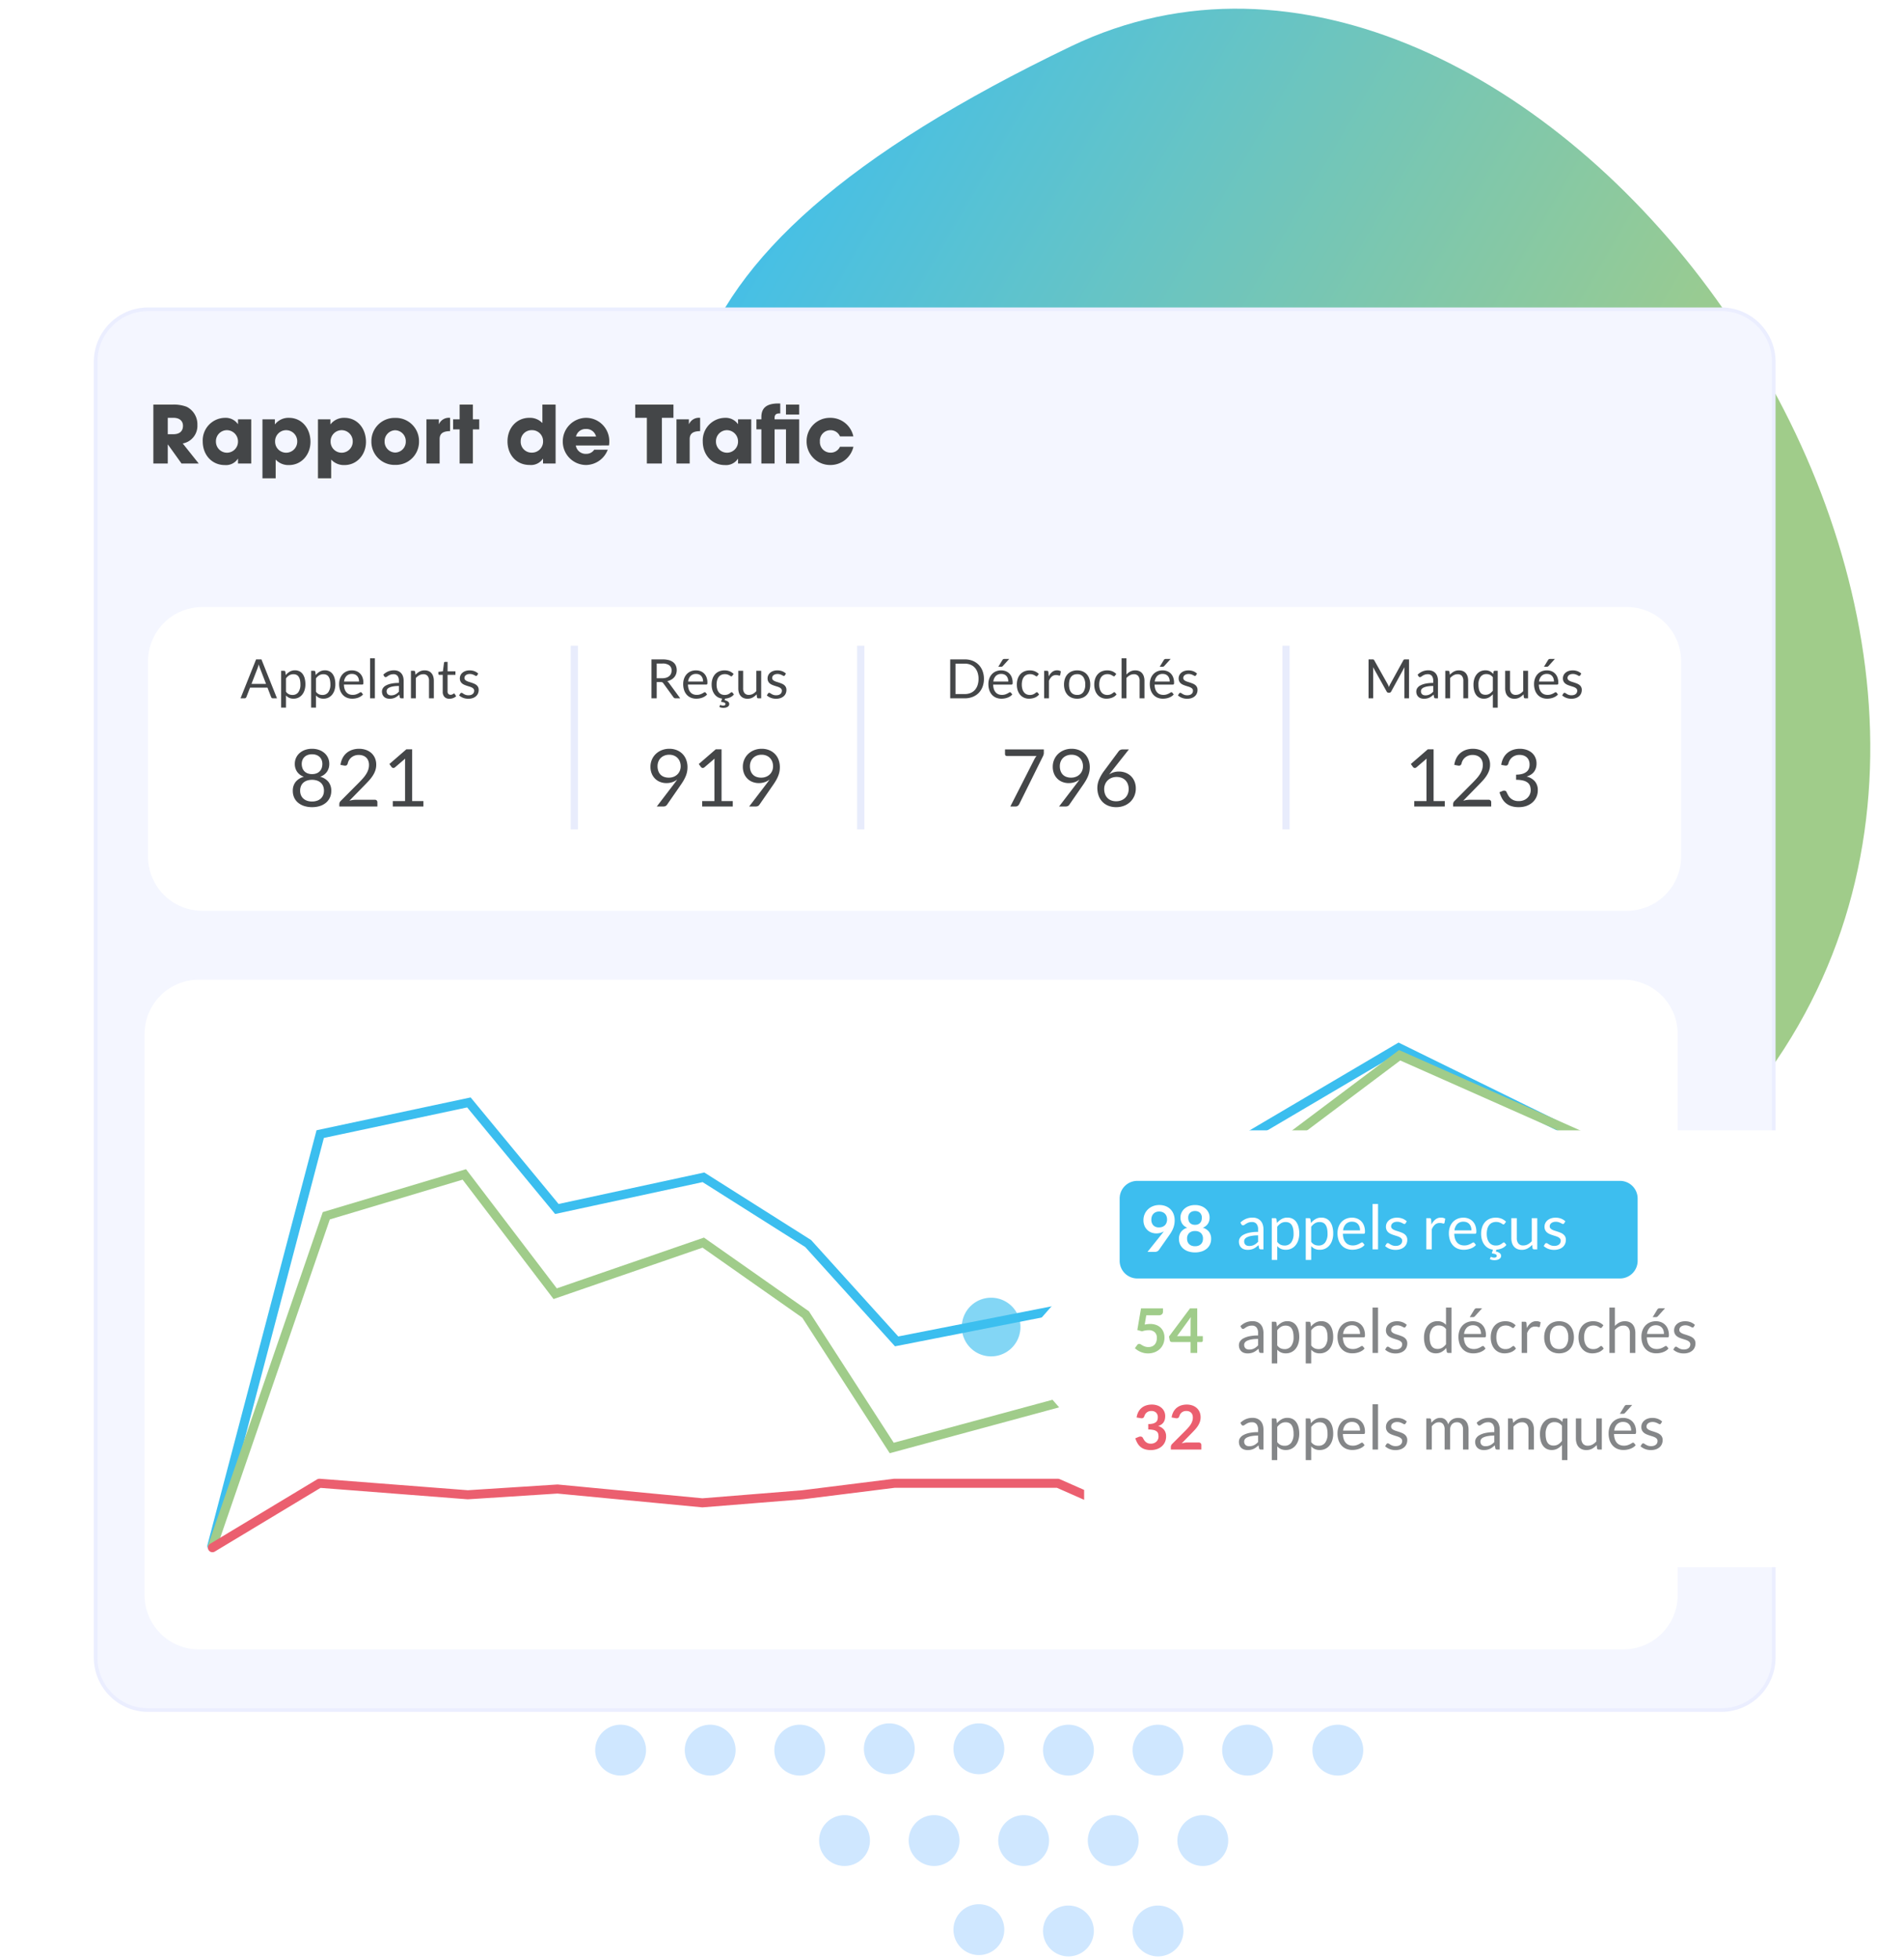 <?xml version="1.0" encoding="UTF-8"?> <svg xmlns="http://www.w3.org/2000/svg" xmlns:xlink="http://www.w3.org/1999/xlink" width="526" height="541" viewBox="0 0 526 541"><defs><linearGradient id="linear-gradient" x1="0.018" y1="0.285" x2="0.69" y2="0.431" gradientUnits="objectBoundingBox"><stop offset="0" stop-color="#3dbeef"></stop><stop offset="1" stop-color="#a0cc8a"></stop></linearGradient><filter id="Tracé_8589" x="1.919" y="60.901" width="512.598" height="435.801" filterUnits="userSpaceOnUse"><feOffset dx="6" dy="6"></feOffset><feGaussianBlur stdDeviation="8" result="blur"></feGaussianBlur><feFlood flood-color="#00144b" flood-opacity="0.149"></feFlood><feComposite operator="in" in2="blur"></feComposite><feComposite in="SourceGraphic"></feComposite></filter><filter id="Tracé_8590" x="15.937" y="246.517" width="471.535" height="232.928" filterUnits="userSpaceOnUse"><feOffset dy="6"></feOffset><feGaussianBlur stdDeviation="8" result="blur-2"></feGaussianBlur><feFlood flood-color="#00144b" flood-opacity="0.078"></feFlood><feComposite operator="in" in2="blur-2"></feComposite><feComposite in="SourceGraphic"></feComposite></filter><filter id="Tracé_8591" x="16.891" y="143.62" width="471.535" height="131.888" filterUnits="userSpaceOnUse"><feOffset dy="6"></feOffset><feGaussianBlur stdDeviation="8" result="blur-3"></feGaussianBlur><feFlood flood-color="#00144b" flood-opacity="0.078"></feFlood><feComposite operator="in" in2="blur-3"></feComposite><feComposite in="SourceGraphic"></feComposite></filter><filter id="Tracé_7683" x="249.342" y="282.122" width="292.904" height="180.633" filterUnits="userSpaceOnUse"><feOffset dx="6" dy="6"></feOffset><feGaussianBlur stdDeviation="10" result="blur-4"></feGaussianBlur><feFlood flood-color="#00144b" flood-opacity="0.149"></feFlood><feComposite operator="in" in2="blur-4"></feComposite><feComposite in="SourceGraphic"></feComposite></filter><clipPath id="clip-_3a_VECTO"><rect width="526" height="541"></rect></clipPath></defs><g id="_3a_VECTO" data-name="3a – VECTO" clip-path="url(#clip-_3a_VECTO)"><rect width="526" height="541" fill="#fff"></rect><g id="Groupe_10224" data-name="Groupe 10224" transform="translate(-10201 -2858.081)"><path id="Tracé_714" data-name="Tracé 714" d="M220.406-223.029c-59.748-61.286-68.284-116.232,43.7-196.537S572.751-320.241,503.1-174.423,280.155-161.743,220.406-223.029Z" transform="matrix(0.985, 0.174, -0.174, 0.985, 10163.774, 3238.166)" fill="url(#linear-gradient)"></path><g id="Groupe_10226" data-name="Groupe 10226" transform="translate(10315.94 3061.514)"><path id="Tracé_7696" data-name="Tracé 7696" d="M108.577,65.029a7.021,7.021,0,1,0-7.021-7.023,7.022,7.022,0,0,0,7.021,7.023" transform="translate(46.908 23.55)" fill="#cfe7ff"></path><path id="Tracé_7697" data-name="Tracé 7697" d="M133.966,47.95a7.022,7.022,0,1,0-7.021-7.023,7.021,7.021,0,0,0,7.021,7.023" transform="translate(58.635 15.661)" fill="#cfe7ff"></path><path id="Tracé_7698" data-name="Tracé 7698" d="M150.892,47.95a7.022,7.022,0,1,0-7.021-7.023,7.022,7.022,0,0,0,7.021,7.023" transform="translate(66.454 15.661)" fill="#cfe7ff"></path><path id="Tracé_7699" data-name="Tracé 7699" d="M142.429,65.029a7.021,7.021,0,1,0-7.021-7.023,7.021,7.021,0,0,0,7.021,7.023" transform="translate(62.545 23.55)" fill="#cfe7ff"></path><path id="Tracé_7700" data-name="Tracé 7700" d="M125.5,65.029a7.021,7.021,0,1,0-7.021-7.023,7.021,7.021,0,0,0,7.021,7.023" transform="translate(54.726 23.55)" fill="#cfe7ff"></path><path id="Tracé_7701" data-name="Tracé 7701" d="M159.356,65.029a7.021,7.021,0,1,0-7.023-7.023,7.021,7.021,0,0,0,7.023,7.023" transform="translate(70.362 23.55)" fill="#cfe7ff"></path><path id="Tracé_7702" data-name="Tracé 7702" d="M176.408,65.029a7.021,7.021,0,1,0-7.021-7.023,7.022,7.022,0,0,0,7.021,7.023" transform="translate(78.239 23.55)" fill="#cfe7ff"></path><path id="Tracé_7707" data-name="Tracé 7707" d="M100.114,81.857a7.021,7.021,0,1,0-7.021-7.021,7.021,7.021,0,0,0,7.021,7.021" transform="translate(42.999 31.323)" fill="#cfe7ff"></path><path id="Tracé_7708" data-name="Tracé 7708" d="M91.651,98.936a7.022,7.022,0,1,0-7.021-7.023,7.022,7.022,0,0,0,7.021,7.023" transform="translate(39.09 39.211)" fill="#cfe7ff"></path><path id="Tracé_7709" data-name="Tracé 7709" d="M108.577,98.936a7.022,7.022,0,1,0-7.021-7.023,7.023,7.023,0,0,0,7.021,7.023" transform="translate(46.908 39.211)" fill="#cfe7ff"></path><path id="Tracé_7710" data-name="Tracé 7710" d="M133.966,81.857a7.021,7.021,0,1,0-7.021-7.021,7.021,7.021,0,0,0,7.021,7.021" transform="translate(58.635 31.323)" fill="#cfe7ff"></path><path id="Tracé_7711" data-name="Tracé 7711" d="M117.041,81.857a7.021,7.021,0,1,0-7.023-7.021,7.021,7.021,0,0,0,7.023,7.021" transform="translate(50.817 31.323)" fill="#cfe7ff"></path><path id="Tracé_7712" data-name="Tracé 7712" d="M150.892,81.857a7.021,7.021,0,1,0-7.021-7.021,7.022,7.022,0,0,0,7.021,7.021" transform="translate(66.454 31.323)" fill="#cfe7ff"></path><path id="Tracé_7713" data-name="Tracé 7713" d="M142.429,98.936a7.022,7.022,0,1,0-7.021-7.023,7.022,7.022,0,0,0,7.021,7.023" transform="translate(62.545 39.211)" fill="#cfe7ff"></path><path id="Tracé_7714" data-name="Tracé 7714" d="M125.5,98.936a7.022,7.022,0,1,0-7.021-7.023,7.022,7.022,0,0,0,7.021,7.023" transform="translate(54.726 39.211)" fill="#cfe7ff"></path><path id="Tracé_7715" data-name="Tracé 7715" d="M159.356,98.936a7.022,7.022,0,1,0-7.023-7.023,7.022,7.022,0,0,0,7.023,7.023" transform="translate(70.362 39.211)" fill="#cfe7ff"></path><path id="Tracé_7716" data-name="Tracé 7716" d="M176.408,98.936a7.022,7.022,0,1,0-7.021-7.023,7.023,7.023,0,0,0,7.021,7.023" transform="translate(78.239 39.211)" fill="#cfe7ff"></path><path id="Tracé_7721" data-name="Tracé 7721" d="M168.073,81.857a7.021,7.021,0,1,0-7.021-7.021,7.021,7.021,0,0,0,7.021,7.021" transform="translate(74.389 31.323)" fill="#cfe7ff"></path><path id="Tracé_7726" data-name="Tracé 7726" d="M168.073,48.2a7.021,7.021,0,1,0-7.021-7.023,7.021,7.021,0,0,0,7.021,7.023" transform="translate(74.389 15.777)" fill="#cfe7ff"></path><path id="Tracé_7736" data-name="Tracé 7736" d="M100.114,115.764a7.021,7.021,0,1,0-7.021-7.023,7.021,7.021,0,0,0,7.021,7.023" transform="translate(42.999 46.985)" fill="#cfe7ff"></path><path id="Tracé_7737" data-name="Tracé 7737" d="M83.188,115.764a7.021,7.021,0,1,0-7.021-7.023,7.021,7.021,0,0,0,7.021,7.023" transform="translate(35.181 46.985)" fill="#cfe7ff"></path><path id="Tracé_7738" data-name="Tracé 7738" d="M83.188,149.8a7.022,7.022,0,1,0-7.021-7.023,7.022,7.022,0,0,0,7.021,7.023" transform="translate(35.181 62.703)" fill="#cfe7ff"></path><path id="Tracé_7739" data-name="Tracé 7739" d="M83.188,183.577a7.021,7.021,0,1,0-7.021-7.021,7.021,7.021,0,0,0,7.021,7.021" transform="translate(35.181 78.307)" fill="#cfe7ff"></path><path id="Tracé_7740" data-name="Tracé 7740" d="M83.188,217.735a7.021,7.021,0,1,0-7.021-7.023,7.021,7.021,0,0,0,7.021,7.023" transform="translate(35.181 94.085)" fill="#cfe7ff"></path><path id="Tracé_7741" data-name="Tracé 7741" d="M83.188,81.857a7.021,7.021,0,1,0-7.021-7.021,7.021,7.021,0,0,0,7.021,7.021" transform="translate(35.181 31.323)" fill="#cfe7ff"></path><path id="Tracé_7742" data-name="Tracé 7742" d="M91.651,132.842a7.021,7.021,0,1,0-7.021-7.021,7.021,7.021,0,0,0,7.021,7.021" transform="translate(39.09 54.873)" fill="#cfe7ff"></path><path id="Tracé_7743" data-name="Tracé 7743" d="M108.577,132.842a7.021,7.021,0,1,0-7.021-7.021,7.022,7.022,0,0,0,7.021,7.021" transform="translate(46.908 54.873)" fill="#cfe7ff"></path><path id="Tracé_7744" data-name="Tracé 7744" d="M133.966,115.764a7.021,7.021,0,1,0-7.021-7.023,7.021,7.021,0,0,0,7.021,7.023" transform="translate(58.635 46.985)" fill="#cfe7ff"></path><path id="Tracé_7745" data-name="Tracé 7745" d="M117.041,115.764a7.021,7.021,0,1,0-7.023-7.023,7.021,7.021,0,0,0,7.023,7.023" transform="translate(50.817 46.985)" fill="#cfe7ff"></path><path id="Tracé_7746" data-name="Tracé 7746" d="M150.892,115.764a7.021,7.021,0,1,0-7.021-7.023,7.022,7.022,0,0,0,7.021,7.023" transform="translate(66.454 46.985)" fill="#cfe7ff"></path><path id="Tracé_7747" data-name="Tracé 7747" d="M142.429,132.842a7.021,7.021,0,1,0-7.021-7.021,7.021,7.021,0,0,0,7.021,7.021" transform="translate(62.545 54.873)" fill="#cfe7ff"></path><path id="Tracé_7748" data-name="Tracé 7748" d="M125.5,132.842a7.021,7.021,0,1,0-7.021-7.021,7.021,7.021,0,0,0,7.021,7.021" transform="translate(54.726 54.873)" fill="#cfe7ff"></path><path id="Tracé_7749" data-name="Tracé 7749" d="M159.356,132.842a7.021,7.021,0,1,0-7.023-7.021,7.021,7.021,0,0,0,7.023,7.021" transform="translate(70.362 54.873)" fill="#cfe7ff"></path><path id="Tracé_7750" data-name="Tracé 7750" d="M176.408,132.842a7.021,7.021,0,1,0-7.021-7.021,7.022,7.022,0,0,0,7.021,7.021" transform="translate(78.239 54.873)" fill="#cfe7ff"></path><path id="Tracé_7755" data-name="Tracé 7755" d="M168.073,115.764a7.021,7.021,0,1,0-7.021-7.023,7.021,7.021,0,0,0,7.021,7.023" transform="translate(74.389 46.985)" fill="#cfe7ff"></path><path id="Tracé_7761" data-name="Tracé 7761" d="M100.114,149.671a7.022,7.022,0,1,0-7.021-7.023,7.022,7.022,0,0,0,7.021,7.023" transform="translate(42.999 62.646)" fill="#cfe7ff"></path><path id="Tracé_7762" data-name="Tracé 7762" d="M91.651,166.749a7.021,7.021,0,1,0-7.021-7.023,7.021,7.021,0,0,0,7.021,7.023" transform="translate(39.09 70.534)" fill="#cfe7ff"></path><path id="Tracé_7763" data-name="Tracé 7763" d="M108.577,166.749a7.021,7.021,0,1,0-7.021-7.023,7.022,7.022,0,0,0,7.021,7.023" transform="translate(46.908 70.534)" fill="#cfe7ff"></path><path id="Tracé_7764" data-name="Tracé 7764" d="M91.651,200.406a7.021,7.021,0,1,0-7.021-7.021,7.021,7.021,0,0,0,7.021,7.021" transform="translate(39.09 86.08)" fill="#cfe7ff"></path><path id="Tracé_7765" data-name="Tracé 7765" d="M108.577,200.406a7.021,7.021,0,1,0-7.021-7.021,7.022,7.022,0,0,0,7.021,7.021" transform="translate(46.908 86.08)" fill="#cfe7ff"></path><path id="Tracé_7766" data-name="Tracé 7766" d="M133.966,149.671a7.022,7.022,0,1,0-7.021-7.023,7.022,7.022,0,0,0,7.021,7.023" transform="translate(58.635 62.646)" fill="#cfe7ff"></path><path id="Tracé_7767" data-name="Tracé 7767" d="M117.041,149.671a7.022,7.022,0,1,0-7.023-7.023,7.022,7.022,0,0,0,7.023,7.023" transform="translate(50.817 62.646)" fill="#cfe7ff"></path><path id="Tracé_7768" data-name="Tracé 7768" d="M150.892,149.671a7.022,7.022,0,1,0-7.021-7.023,7.023,7.023,0,0,0,7.021,7.023" transform="translate(66.454 62.646)" fill="#cfe7ff"></path><path id="Tracé_7769" data-name="Tracé 7769" d="M142.429,166.749a7.021,7.021,0,1,0-7.021-7.023,7.021,7.021,0,0,0,7.021,7.023" transform="translate(62.545 70.534)" fill="#cfe7ff"></path><path id="Tracé_7770" data-name="Tracé 7770" d="M125.5,166.749a7.021,7.021,0,1,0-7.021-7.023,7.021,7.021,0,0,0,7.021,7.023" transform="translate(54.726 70.534)" fill="#cfe7ff"></path><path id="Tracé_7771" data-name="Tracé 7771" d="M159.356,166.749a7.021,7.021,0,1,0-7.023-7.023,7.021,7.021,0,0,0,7.023,7.023" transform="translate(70.362 70.534)" fill="#cfe7ff"></path><path id="Tracé_7772" data-name="Tracé 7772" d="M176.408,166.749a7.021,7.021,0,1,0-7.021-7.023,7.022,7.022,0,0,0,7.021,7.023" transform="translate(78.239 70.534)" fill="#cfe7ff"></path><path id="Tracé_7777" data-name="Tracé 7777" d="M168.073,149.671a7.022,7.022,0,1,0-7.021-7.023,7.022,7.022,0,0,0,7.021,7.023" transform="translate(74.389 62.646)" fill="#cfe7ff"></path><path id="Tracé_7783" data-name="Tracé 7783" d="M100.114,183.577a7.021,7.021,0,1,0-7.021-7.021,7.021,7.021,0,0,0,7.021,7.021" transform="translate(42.999 78.307)" fill="#cfe7ff"></path><path id="Tracé_7784" data-name="Tracé 7784" d="M133.966,183.577a7.021,7.021,0,1,0-7.021-7.021,7.021,7.021,0,0,0,7.021,7.021" transform="translate(58.635 78.307)" fill="#cfe7ff"></path><path id="Tracé_7785" data-name="Tracé 7785" d="M117.041,183.577a7.021,7.021,0,1,0-7.023-7.021,7.021,7.021,0,0,0,7.023,7.021" transform="translate(50.817 78.307)" fill="#cfe7ff"></path><path id="Tracé_7786" data-name="Tracé 7786" d="M150.892,183.577a7.021,7.021,0,1,0-7.021-7.021,7.022,7.022,0,0,0,7.021,7.021" transform="translate(66.454 78.307)" fill="#cfe7ff"></path><path id="Tracé_7787" data-name="Tracé 7787" d="M142.429,200.657a7.022,7.022,0,1,0-7.021-7.023,7.022,7.022,0,0,0,7.021,7.023" transform="translate(62.545 86.196)" fill="#cfe7ff"></path><path id="Tracé_7788" data-name="Tracé 7788" d="M125.5,200.657a7.022,7.022,0,1,0-7.021-7.023,7.022,7.022,0,0,0,7.021,7.023" transform="translate(54.726 86.196)" fill="#cfe7ff"></path><path id="Tracé_7789" data-name="Tracé 7789" d="M108.577,234.563a7.021,7.021,0,1,0-7.021-7.021,7.022,7.022,0,0,0,7.021,7.021" transform="translate(46.908 101.857)" fill="#cfe7ff"></path><path id="Tracé_7790" data-name="Tracé 7790" d="M100.114,217.735a7.021,7.021,0,1,0-7.021-7.023,7.021,7.021,0,0,0,7.021,7.023" transform="translate(42.999 94.085)" fill="#cfe7ff"></path><path id="Tracé_7791" data-name="Tracé 7791" d="M133.966,217.735a7.021,7.021,0,1,0-7.021-7.023,7.021,7.021,0,0,0,7.021,7.023" transform="translate(58.635 94.085)" fill="#cfe7ff"></path><path id="Tracé_7792" data-name="Tracé 7792" d="M117.041,217.735a7.021,7.021,0,1,0-7.023-7.023,7.021,7.021,0,0,0,7.023,7.023" transform="translate(50.817 94.085)" fill="#cfe7ff"></path><path id="Tracé_7793" data-name="Tracé 7793" d="M150.892,217.735a7.021,7.021,0,1,0-7.021-7.023,7.022,7.022,0,0,0,7.021,7.023" transform="translate(66.454 94.085)" fill="#cfe7ff"></path><path id="Tracé_7794" data-name="Tracé 7794" d="M142.429,234.813a7.021,7.021,0,1,0-7.021-7.022,7.021,7.021,0,0,0,7.021,7.022" transform="translate(62.545 101.973)" fill="#cfe7ff"></path><path id="Tracé_7795" data-name="Tracé 7795" d="M125.5,234.813a7.021,7.021,0,1,0-7.021-7.022,7.021,7.021,0,0,0,7.021,7.022" transform="translate(54.726 101.973)" fill="#cfe7ff"></path><path id="Tracé_7796" data-name="Tracé 7796" d="M159.356,200.657a7.022,7.022,0,1,0-7.023-7.023,7.022,7.022,0,0,0,7.023,7.023" transform="translate(70.362 86.196)" fill="#cfe7ff"></path><path id="Tracé_7797" data-name="Tracé 7797" d="M23.948,65.029a7.021,7.021,0,1,0-7.023-7.023,7.021,7.021,0,0,0,7.023,7.023" transform="translate(7.818 23.55)" fill="#cfe7ff"></path><path id="Tracé_7798" data-name="Tracé 7798" d="M49.336,47.95a7.022,7.022,0,1,0-7.021-7.023,7.021,7.021,0,0,0,7.021,7.023" transform="translate(19.545 15.661)" fill="#cfe7ff"></path><path id="Tracé_7799" data-name="Tracé 7799" d="M66.263,47.95a7.022,7.022,0,1,0-7.023-7.023,7.022,7.022,0,0,0,7.023,7.023" transform="translate(27.363 15.661)" fill="#cfe7ff"></path><path id="Tracé_7800" data-name="Tracé 7800" d="M57.8,65.029a7.021,7.021,0,1,0-7.021-7.023A7.022,7.022,0,0,0,57.8,65.029" transform="translate(23.454 23.55)" fill="#cfe7ff"></path><path id="Tracé_7801" data-name="Tracé 7801" d="M40.873,65.029a7.021,7.021,0,1,0-7.021-7.023,7.021,7.021,0,0,0,7.021,7.023" transform="translate(15.636 23.55)" fill="#cfe7ff"></path><path id="Tracé_7802" data-name="Tracé 7802" d="M74.725,65.029A7.021,7.021,0,1,0,67.7,58.006a7.021,7.021,0,0,0,7.021,7.023" transform="translate(31.272 23.55)" fill="#cfe7ff"></path><path id="Tracé_7803" data-name="Tracé 7803" d="M91.651,65.029a7.021,7.021,0,1,0-7.021-7.023,7.021,7.021,0,0,0,7.021,7.023" transform="translate(39.09 23.55)" fill="#cfe7ff"></path><path id="Tracé_7804" data-name="Tracé 7804" d="M15.484,81.857a7.021,7.021,0,1,0-7.021-7.021,7.022,7.022,0,0,0,7.021,7.021" transform="translate(3.909 31.323)" fill="#cfe7ff"></path><path id="Tracé_7805" data-name="Tracé 7805" d="M7.021,98.936A7.022,7.022,0,1,0,0,91.913a7.022,7.022,0,0,0,7.021,7.023" transform="translate(0 39.211)" fill="#cfe7ff"></path><path id="Tracé_7806" data-name="Tracé 7806" d="M23.948,98.936a7.022,7.022,0,1,0-7.023-7.023,7.022,7.022,0,0,0,7.023,7.023" transform="translate(7.818 39.211)" fill="#cfe7ff"></path><path id="Tracé_7807" data-name="Tracé 7807" d="M49.336,81.857a7.021,7.021,0,1,0-7.021-7.021,7.021,7.021,0,0,0,7.021,7.021" transform="translate(19.545 31.323)" fill="#cfe7ff"></path><path id="Tracé_7808" data-name="Tracé 7808" d="M32.41,81.857a7.021,7.021,0,1,0-7.021-7.021,7.021,7.021,0,0,0,7.021,7.021" transform="translate(11.727 31.323)" fill="#cfe7ff"></path><path id="Tracé_7809" data-name="Tracé 7809" d="M66.263,81.857a7.021,7.021,0,1,0-7.023-7.021,7.022,7.022,0,0,0,7.023,7.021" transform="translate(27.363 31.323)" fill="#cfe7ff"></path><path id="Tracé_7810" data-name="Tracé 7810" d="M57.8,98.936a7.022,7.022,0,1,0-7.021-7.023A7.023,7.023,0,0,0,57.8,98.936" transform="translate(23.454 39.211)" fill="#cfe7ff"></path><path id="Tracé_7811" data-name="Tracé 7811" d="M40.873,98.936a7.022,7.022,0,1,0-7.021-7.023,7.022,7.022,0,0,0,7.021,7.023" transform="translate(15.636 39.211)" fill="#cfe7ff"></path><path id="Tracé_7812" data-name="Tracé 7812" d="M74.725,98.936A7.022,7.022,0,1,0,67.7,91.913a7.022,7.022,0,0,0,7.021,7.023" transform="translate(31.272 39.211)" fill="#cfe7ff"></path><path id="Tracé_7813" data-name="Tracé 7813" d="M15.484,115.764a7.021,7.021,0,1,0-7.021-7.023,7.022,7.022,0,0,0,7.021,7.023" transform="translate(3.909 46.985)" fill="#cfe7ff"></path><path id="Tracé_7814" data-name="Tracé 7814" d="M7.021,132.842A7.021,7.021,0,1,0,0,125.82a7.021,7.021,0,0,0,7.021,7.021" transform="translate(0 54.873)" fill="#cfe7ff"></path><path id="Tracé_7815" data-name="Tracé 7815" d="M23.948,132.842a7.021,7.021,0,1,0-7.023-7.021,7.021,7.021,0,0,0,7.023,7.021" transform="translate(7.818 54.873)" fill="#cfe7ff"></path><path id="Tracé_7816" data-name="Tracé 7816" d="M49.336,115.764a7.021,7.021,0,1,0-7.021-7.023,7.021,7.021,0,0,0,7.021,7.023" transform="translate(19.545 46.985)" fill="#cfe7ff"></path><path id="Tracé_7817" data-name="Tracé 7817" d="M32.41,115.764a7.021,7.021,0,1,0-7.021-7.023,7.021,7.021,0,0,0,7.021,7.023" transform="translate(11.727 46.985)" fill="#cfe7ff"></path><path id="Tracé_7818" data-name="Tracé 7818" d="M66.263,115.764a7.021,7.021,0,1,0-7.023-7.023,7.022,7.022,0,0,0,7.023,7.023" transform="translate(27.363 46.985)" fill="#cfe7ff"></path><path id="Tracé_7819" data-name="Tracé 7819" d="M57.8,132.842a7.021,7.021,0,1,0-7.021-7.021,7.022,7.022,0,0,0,7.021,7.021" transform="translate(23.454 54.873)" fill="#cfe7ff"></path><path id="Tracé_7820" data-name="Tracé 7820" d="M40.873,132.842a7.021,7.021,0,1,0-7.021-7.021,7.021,7.021,0,0,0,7.021,7.021" transform="translate(15.636 54.873)" fill="#cfe7ff"></path><path id="Tracé_7821" data-name="Tracé 7821" d="M74.725,132.842A7.021,7.021,0,1,0,67.7,125.82a7.021,7.021,0,0,0,7.021,7.021" transform="translate(31.272 54.873)" fill="#cfe7ff"></path><path id="Tracé_7822" data-name="Tracé 7822" d="M15.484,149.671a7.022,7.022,0,1,0-7.021-7.023,7.023,7.023,0,0,0,7.021,7.023" transform="translate(3.909 62.646)" fill="#cfe7ff"></path><path id="Tracé_7823" data-name="Tracé 7823" d="M7.021,166.749A7.021,7.021,0,1,0,0,159.726a7.021,7.021,0,0,0,7.021,7.023" transform="translate(0 70.534)" fill="#cfe7ff"></path><path id="Tracé_7824" data-name="Tracé 7824" d="M23.948,166.749a7.021,7.021,0,1,0-7.023-7.023,7.021,7.021,0,0,0,7.023,7.023" transform="translate(7.818 70.534)" fill="#cfe7ff"></path><path id="Tracé_7825" data-name="Tracé 7825" d="M49.336,149.671a7.022,7.022,0,1,0-7.021-7.023,7.022,7.022,0,0,0,7.021,7.023" transform="translate(19.545 62.646)" fill="#cfe7ff"></path><path id="Tracé_7826" data-name="Tracé 7826" d="M32.41,149.671a7.022,7.022,0,1,0-7.021-7.023,7.022,7.022,0,0,0,7.021,7.023" transform="translate(11.727 62.646)" fill="#cfe7ff"></path><path id="Tracé_7827" data-name="Tracé 7827" d="M66.263,149.671a7.022,7.022,0,1,0-7.023-7.023,7.023,7.023,0,0,0,7.023,7.023" transform="translate(27.363 62.646)" fill="#cfe7ff"></path><path id="Tracé_7828" data-name="Tracé 7828" d="M57.8,166.749a7.021,7.021,0,1,0-7.021-7.023,7.022,7.022,0,0,0,7.021,7.023" transform="translate(23.454 70.534)" fill="#cfe7ff"></path><path id="Tracé_7829" data-name="Tracé 7829" d="M40.873,166.749a7.021,7.021,0,1,0-7.021-7.023,7.021,7.021,0,0,0,7.021,7.023" transform="translate(15.636 70.534)" fill="#cfe7ff"></path><path id="Tracé_7830" data-name="Tracé 7830" d="M74.725,166.749a7.021,7.021,0,1,0-7.021-7.023,7.021,7.021,0,0,0,7.021,7.023" transform="translate(31.272 70.534)" fill="#cfe7ff"></path><path id="Tracé_7831" data-name="Tracé 7831" d="M15.484,183.577a7.021,7.021,0,1,0-7.021-7.021,7.022,7.022,0,0,0,7.021,7.021" transform="translate(3.909 78.307)" fill="#cfe7ff"></path><path id="Tracé_7832" data-name="Tracé 7832" d="M49.336,183.577a7.021,7.021,0,1,0-7.021-7.021,7.021,7.021,0,0,0,7.021,7.021" transform="translate(19.545 78.307)" fill="#cfe7ff"></path><path id="Tracé_7833" data-name="Tracé 7833" d="M32.41,183.577a7.021,7.021,0,1,0-7.021-7.021,7.021,7.021,0,0,0,7.021,7.021" transform="translate(11.727 78.307)" fill="#cfe7ff"></path><path id="Tracé_7834" data-name="Tracé 7834" d="M66.263,183.577a7.021,7.021,0,1,0-7.023-7.021,7.022,7.022,0,0,0,7.023,7.021" transform="translate(27.363 78.307)" fill="#cfe7ff"></path><path id="Tracé_7835" data-name="Tracé 7835" d="M57.8,200.657a7.022,7.022,0,1,0-7.021-7.023,7.023,7.023,0,0,0,7.021,7.023" transform="translate(23.454 86.196)" fill="#cfe7ff"></path><path id="Tracé_7836" data-name="Tracé 7836" d="M40.873,200.657a7.022,7.022,0,1,0-7.021-7.023,7.022,7.022,0,0,0,7.021,7.023" transform="translate(15.636 86.196)" fill="#cfe7ff"></path><path id="Tracé_7837" data-name="Tracé 7837" d="M74.725,200.657a7.022,7.022,0,1,0-7.021-7.023,7.022,7.022,0,0,0,7.021,7.023" transform="translate(31.272 86.196)" fill="#cfe7ff"></path><path id="Tracé_7838" data-name="Tracé 7838" d="M176.408,200.657a7.022,7.022,0,1,0-7.021-7.023,7.023,7.023,0,0,0,7.021,7.023" transform="translate(78.239 86.196)" fill="#cfe7ff"></path><path id="Tracé_7840" data-name="Tracé 7840" d="M168.073,183.577a7.021,7.021,0,1,0-7.021-7.021,7.021,7.021,0,0,0,7.021,7.021" transform="translate(74.389 78.307)" fill="#cfe7ff"></path></g></g><g transform="matrix(1, 0, 0, 1, 0, 0)" filter="url(#Tracé_8589)"><g id="Tracé_8589-2" data-name="Tracé 8589" transform="translate(19.92 78.9)" fill="#f4f6ff"><path d="M 449.598 387.301 L 15 387.301 C 11.127 387.301 7.486 385.793 4.747 383.054 C 2.008 380.315 0.5 376.674 0.5 372.801 L 0.5 15 C 0.5 11.127 2.008 7.486 4.747 4.747 C 7.486 2.008 11.127 0.5 15 0.5 L 449.598 0.5 C 453.471 0.5 457.112 2.008 459.851 4.747 C 462.59 7.486 464.098 11.127 464.098 15 L 464.098 372.801 C 464.098 376.674 462.59 380.315 459.851 383.054 C 457.112 385.793 453.471 387.301 449.598 387.301 Z" stroke="none"></path><path d="M 15 1 C 11.26 1 7.745 2.456 5.1 5.1 C 2.456 7.745 1 11.26 1 15 L 1 372.801 C 1 376.541 2.456 380.056 5.1 382.701 C 7.745 385.345 11.26 386.801 15 386.801 L 449.598 386.801 C 453.337 386.801 456.853 385.345 459.497 382.701 C 462.142 380.056 463.598 376.541 463.598 372.801 L 463.598 15 C 463.598 11.26 462.142 7.745 459.497 5.1 C 456.853 2.456 453.337 1 449.598 1 L 15 1 M 15 -3.0517578125e-05 L 449.598 -3.0517578125e-05 C 457.882 -3.0517578125e-05 464.598 6.716 464.598 15 L 464.598 372.801 C 464.598 381.085 457.882 387.801 449.598 387.801 L 15 387.801 C 6.716 387.801 0 381.085 0 372.801 L 0 15 C 0 6.716 6.716 -3.0517578125e-05 15 -3.0517578125e-05 Z" stroke="none" fill="#ebeeff"></path></g></g><g transform="matrix(1, 0, 0, 1, 0, 0)" filter="url(#Tracé_8590)"><path id="Tracé_8590-2" data-name="Tracé 8590" d="M15,0H408.535a15,15,0,0,1,15,15V169.928a15,15,0,0,1-15,15H15a15,15,0,0,1-15-15V15A15,15,0,0,1,15,0Z" transform="translate(39.94 264.52)" fill="#fff"></path></g><g transform="matrix(1, 0, 0, 1, 0, 0)" filter="url(#Tracé_8591)"><path id="Tracé_8591-2" data-name="Tracé 8591" d="M15,0H408.535a15,15,0,0,1,15,15V68.888a15,15,0,0,1-15,15H15a15,15,0,0,1-15-15V15A15,15,0,0,1,15,0Z" transform="translate(40.89 161.62)" fill="#fff"></path></g><path id="Tracé_8592" data-name="Tracé 8592" d="M0,0V50.721" transform="translate(237.787 178.302)" fill="none" stroke="#e8ecfc" stroke-width="2"></path><path id="Tracé_8593" data-name="Tracé 8593" d="M0,0V50.721" transform="translate(355.275 178.302)" fill="none" stroke="#e8ecfc" stroke-width="2"></path><path id="Tracé_8594" data-name="Tracé 8594" d="M0,0V50.721" transform="translate(158.665 178.302)" fill="none" stroke="#e8ecfc" stroke-width="2"></path><path id="Tracé_8619" data-name="Tracé 8619" d="M-16.785-4.485V0h-1.448V-10.748h3.038a6.637,6.637,0,0,1,1.763.206,3.364,3.364,0,0,1,1.226.6A2.387,2.387,0,0,1-11.49-9a3.146,3.146,0,0,1,.233,1.234,3.093,3.093,0,0,1-.18,1.065,2.813,2.813,0,0,1-.521.889,3.119,3.119,0,0,1-.833.671,4.121,4.121,0,0,1-1.114.42,1.537,1.537,0,0,1,.48.458L-10.29,0h-1.29a.636.636,0,0,1-.585-.308l-2.79-3.84a.813.813,0,0,0-.278-.259,1,1,0,0,0-.45-.079Zm0-1.057h1.523A3.707,3.707,0,0,0-14.141-5.7a2.281,2.281,0,0,0,.81-.435A1.8,1.8,0,0,0-12.84-6.8a2.192,2.192,0,0,0,.165-.862,1.713,1.713,0,0,0-.634-1.447A3.063,3.063,0,0,0-15.195-9.6h-1.59Zm10.86-2.175a3.391,3.391,0,0,1,1.26.229,2.828,2.828,0,0,1,1,.66,3.009,3.009,0,0,1,.656,1.065A4.114,4.114,0,0,1-2.775-4.32a.871.871,0,0,1-.068.42A.28.28,0,0,1-3.1-3.8H-8.152a4.194,4.194,0,0,0,.2,1.253,2.561,2.561,0,0,0,.495.889,1.983,1.983,0,0,0,.75.532,2.576,2.576,0,0,0,.975.176,2.86,2.86,0,0,0,.866-.116,4.121,4.121,0,0,0,.626-.251,4.777,4.777,0,0,0,.439-.251.582.582,0,0,1,.3-.116.294.294,0,0,1,.255.127l.375.488a2.536,2.536,0,0,1-.592.521A3.689,3.689,0,0,1-4.2-.18a4.692,4.692,0,0,1-.814.214A4.97,4.97,0,0,1-5.85.105,3.863,3.863,0,0,1-7.3-.161a3.185,3.185,0,0,1-1.147-.78A3.578,3.578,0,0,1-9.2-2.213a5.169,5.169,0,0,1-.27-1.74,4.427,4.427,0,0,1,.244-1.485,3.5,3.5,0,0,1,.7-1.2,3.228,3.228,0,0,1,1.118-.8A3.668,3.668,0,0,1-5.925-7.718Zm.03.982a2.049,2.049,0,0,0-1.523.559,2.63,2.63,0,0,0-.69,1.549h4.133A2.7,2.7,0,0,0-4.1-5.479a1.9,1.9,0,0,0-.375-.668,1.678,1.678,0,0,0-.6-.435A2.036,2.036,0,0,0-5.895-6.735ZM.833,1.853a.269.269,0,0,1,.105.026l.142.06a1.244,1.244,0,0,0,.2.06,1.308,1.308,0,0,0,.277.026A.774.774,0,0,0,2.036,1.9.384.384,0,0,0,2.2,1.583a.359.359,0,0,0-.082-.24.64.64,0,0,0-.236-.165A1.859,1.859,0,0,0,1.5,1.065Q1.275,1.02.99.983L1.268.075A3.19,3.19,0,0,1,.116-.3,2.991,2.991,0,0,1-.795-1.1a3.786,3.786,0,0,1-.6-1.177A5.026,5.026,0,0,1-1.612-3.8,5,5,0,0,1-1.376-5.37a3.552,3.552,0,0,1,.69-1.241A3.127,3.127,0,0,1,.435-7.425a3.779,3.779,0,0,1,1.53-.292,3.609,3.609,0,0,1,1.41.259,3.375,3.375,0,0,1,1.088.731l-.353.48a.6.6,0,0,1-.12.128.284.284,0,0,1-.173.045.428.428,0,0,1-.244-.094,3.553,3.553,0,0,0-.334-.206,2.794,2.794,0,0,0-.491-.206,2.318,2.318,0,0,0-.709-.094,2.306,2.306,0,0,0-.983.2A1.905,1.905,0,0,0,.341-5.9a2.6,2.6,0,0,0-.435.908A4.5,4.5,0,0,0-.24-3.8,4.357,4.357,0,0,0-.082-2.576a2.657,2.657,0,0,0,.442.9,1.888,1.888,0,0,0,.694.555,2.142,2.142,0,0,0,.919.191,2.349,2.349,0,0,0,.8-.116A2.445,2.445,0,0,0,3.3-1.305a3.848,3.848,0,0,0,.345-.259.416.416,0,0,1,.27-.116.308.308,0,0,1,.146.034.325.325,0,0,1,.109.094l.375.488a2.846,2.846,0,0,1-1.08.818A4.276,4.276,0,0,1,2.1.09L1.973.525a2.3,2.3,0,0,1,.979.409.833.833,0,0,1,.3.664.794.794,0,0,1-.12.431,1.042,1.042,0,0,1-.334.326,1.686,1.686,0,0,1-.514.206,2.857,2.857,0,0,1-.66.071,2.606,2.606,0,0,1-.585-.064A2.712,2.712,0,0,1,.533,2.4L.66,1.988A.172.172,0,0,1,.833,1.853ZM7.088-7.6v4.845a2.016,2.016,0,0,0,.4,1.335,1.48,1.48,0,0,0,1.2.473,2.3,2.3,0,0,0,1.1-.277A3.429,3.429,0,0,0,10.74-2V-7.6h1.335V0h-.8a.34.34,0,0,1-.36-.278l-.1-.818a4.179,4.179,0,0,1-1.11.881A2.909,2.909,0,0,1,8.3.12,2.743,2.743,0,0,1,7.2-.086a2.178,2.178,0,0,1-.8-.581,2.469,2.469,0,0,1-.484-.908,4.051,4.051,0,0,1-.161-1.178V-7.6ZM18.622-6.345a.3.3,0,0,1-.278.165.522.522,0,0,1-.255-.082q-.142-.082-.349-.184a3.275,3.275,0,0,0-.491-.187,2.343,2.343,0,0,0-.675-.086,1.992,1.992,0,0,0-.608.086,1.459,1.459,0,0,0-.461.236,1.045,1.045,0,0,0-.293.349.936.936,0,0,0-.1.431.718.718,0,0,0,.169.488,1.466,1.466,0,0,0,.446.337,3.89,3.89,0,0,0,.63.251q.352.109.724.233t.724.274a2.626,2.626,0,0,1,.63.375,1.715,1.715,0,0,1,.446.551,1.687,1.687,0,0,1,.169.784,2.482,2.482,0,0,1-.187.971,2.119,2.119,0,0,1-.555.773,2.676,2.676,0,0,1-.9.514,3.7,3.7,0,0,1-1.23.188,3.837,3.837,0,0,1-1.44-.259,3.649,3.649,0,0,1-1.1-.664l.315-.51a.458.458,0,0,1,.142-.15.4.4,0,0,1,.218-.053.5.5,0,0,1,.285.105q.15.105.364.233a2.8,2.8,0,0,0,.517.233,2.359,2.359,0,0,0,.761.1,2.087,2.087,0,0,0,.683-.1,1.434,1.434,0,0,0,.488-.274,1.084,1.084,0,0,0,.289-.4,1.235,1.235,0,0,0,.094-.48.8.8,0,0,0-.169-.521,1.424,1.424,0,0,0-.446-.352,3.637,3.637,0,0,0-.634-.255q-.356-.109-.727-.229t-.727-.274a2.557,2.557,0,0,1-.634-.386,1.75,1.75,0,0,1-.446-.574,1.855,1.855,0,0,1-.169-.829,2.021,2.021,0,0,1,.18-.836,2.051,2.051,0,0,1,.525-.7,2.585,2.585,0,0,1,.847-.484,3.392,3.392,0,0,1,1.148-.18,3.629,3.629,0,0,1,1.346.236,3.186,3.186,0,0,1,1.031.649Z" transform="translate(198.208 192.826)" fill="#444648"></path><path id="Tracé_8620" data-name="Tracé 8620" d="M-13.1-6.468a4.8,4.8,0,0,1-1.689-.3,4.061,4.061,0,0,1-1.4-.874,4.206,4.206,0,0,1-.962-1.419,4.9,4.9,0,0,1-.358-1.931,4.879,4.879,0,0,1,.385-1.936A4.775,4.775,0,0,1-16.049-14.5a5.054,5.054,0,0,1,1.65-1.056,5.579,5.579,0,0,1,2.1-.385,5.437,5.437,0,0,1,2.057.374A4.626,4.626,0,0,1-8.657-14.52a4.6,4.6,0,0,1,1.017,1.606,5.748,5.748,0,0,1,.358,2.068,6.36,6.36,0,0,1-.127,1.293A6.6,6.6,0,0,1-7.777-8.36,9.76,9.76,0,0,1-8.354-7.2q-.335.577-.764,1.194L-12.958-.462a1,1,0,0,1-.407.336A1.384,1.384,0,0,1-13.97,0h-1.8l4.8-6.281q.242-.319.451-.605t.4-.572a4.382,4.382,0,0,1-1.364.737A5.045,5.045,0,0,1-13.1-6.468Zm3.938-4.609A3.614,3.614,0,0,0-9.4-12.414a2.948,2.948,0,0,0-.655-1.017,2.861,2.861,0,0,0-1-.643A3.465,3.465,0,0,0-12.32-14.3a3.583,3.583,0,0,0-1.325.236,3.006,3.006,0,0,0-1.023.655,2.876,2.876,0,0,0-.655,1,3.434,3.434,0,0,0-.231,1.276A3.886,3.886,0,0,0-15.339-9.8a2.723,2.723,0,0,0,.616,1,2.592,2.592,0,0,0,.979.616,3.778,3.778,0,0,0,1.293.209,3.57,3.57,0,0,0,1.4-.259,3.106,3.106,0,0,0,1.028-.687,2.945,2.945,0,0,0,.638-.99A3.166,3.166,0,0,0-9.163-11.077ZM-3.223-1.5H.165V-12.243q0-.484.033-.979l-2.816,2.409a.754.754,0,0,1-.22.127.633.633,0,0,1-.209.038.613.613,0,0,1-.3-.071.54.54,0,0,1-.2-.17l-.616-.847L.528-15.8h1.6V-1.5h3.1V0H-3.223ZM12.419-6.468a4.8,4.8,0,0,1-1.689-.3,4.061,4.061,0,0,1-1.4-.874,4.206,4.206,0,0,1-.962-1.419,4.9,4.9,0,0,1-.358-1.931,4.879,4.879,0,0,1,.385-1.936A4.775,4.775,0,0,1,9.471-14.5a5.054,5.054,0,0,1,1.65-1.056,5.579,5.579,0,0,1,2.1-.385,5.437,5.437,0,0,1,2.057.374,4.626,4.626,0,0,1,1.584,1.045,4.6,4.6,0,0,1,1.017,1.606,5.748,5.748,0,0,1,.358,2.068,6.36,6.36,0,0,1-.127,1.293,6.6,6.6,0,0,1-.369,1.193A9.76,9.76,0,0,1,17.166-7.2q-.335.577-.764,1.194L12.562-.462a1,1,0,0,1-.407.336A1.384,1.384,0,0,1,11.55,0h-1.8l4.8-6.281q.242-.319.451-.605t.4-.572a4.382,4.382,0,0,1-1.364.737A5.045,5.045,0,0,1,12.419-6.468Zm3.938-4.609a3.614,3.614,0,0,0-.236-1.337,2.948,2.948,0,0,0-.655-1.017,2.861,2.861,0,0,0-1-.643A3.465,3.465,0,0,0,13.2-14.3a3.583,3.583,0,0,0-1.325.236,3.006,3.006,0,0,0-1.023.655,2.876,2.876,0,0,0-.655,1,3.434,3.434,0,0,0-.231,1.276A3.886,3.886,0,0,0,10.181-9.8a2.723,2.723,0,0,0,.616,1,2.592,2.592,0,0,0,.979.616,3.778,3.778,0,0,0,1.293.209,3.57,3.57,0,0,0,1.4-.259A3.106,3.106,0,0,0,15.5-8.921a2.945,2.945,0,0,0,.638-.99A3.166,3.166,0,0,0,16.357-11.077Z" transform="translate(197.208 222.704)" fill="#444648"></path><path id="Tracé_8617" data-name="Tracé 8617" d="M-24.51-5.37a6.052,6.052,0,0,1-.382,2.2,4.873,4.873,0,0,1-1.08,1.7A4.815,4.815,0,0,1-27.645-.386,5.817,5.817,0,0,1-29.805,0h-4.02V-10.748h4.02a5.817,5.817,0,0,1,2.16.386,4.789,4.789,0,0,1,1.673,1.1,4.913,4.913,0,0,1,1.08,1.7A6.052,6.052,0,0,1-24.51-5.37ZM-26-5.37a5.394,5.394,0,0,0-.27-1.77,3.73,3.73,0,0,0-.765-1.32,3.263,3.263,0,0,0-1.2-.825,4.147,4.147,0,0,0-1.567-.285h-2.557v8.392h2.557a4.147,4.147,0,0,0,1.567-.285,3.284,3.284,0,0,0,1.2-.821A3.692,3.692,0,0,0-26.272-3.6,5.394,5.394,0,0,0-26-5.37Zm6.27-2.347a3.391,3.391,0,0,1,1.26.229,2.828,2.828,0,0,1,1,.66,3.009,3.009,0,0,1,.656,1.065,4.115,4.115,0,0,1,.236,1.444.871.871,0,0,1-.068.42.28.28,0,0,1-.255.105H-21.96a4.194,4.194,0,0,0,.195,1.253,2.561,2.561,0,0,0,.5.889,1.983,1.983,0,0,0,.75.532,2.576,2.576,0,0,0,.975.176,2.86,2.86,0,0,0,.866-.116,4.121,4.121,0,0,0,.626-.251,4.777,4.777,0,0,0,.439-.251.582.582,0,0,1,.3-.116.294.294,0,0,1,.255.127l.375.488a2.536,2.536,0,0,1-.593.521,3.689,3.689,0,0,1-.739.364,4.692,4.692,0,0,1-.814.214,4.97,4.97,0,0,1-.833.071,3.863,3.863,0,0,1-1.451-.266,3.185,3.185,0,0,1-1.147-.78,3.578,3.578,0,0,1-.754-1.271,5.169,5.169,0,0,1-.27-1.74,4.427,4.427,0,0,1,.244-1.485,3.5,3.5,0,0,1,.7-1.2,3.228,3.228,0,0,1,1.118-.8A3.668,3.668,0,0,1-19.733-7.718Zm.03.982a2.049,2.049,0,0,0-1.522.559,2.63,2.63,0,0,0-.69,1.549h4.132a2.7,2.7,0,0,0-.127-.851,1.9,1.9,0,0,0-.375-.668,1.678,1.678,0,0,0-.6-.435A2.036,2.036,0,0,0-19.7-6.735Zm2.175-4.133-1.748,1.935a.717.717,0,0,1-.206.161.6.6,0,0,1-.259.049h-.795l1.11-1.815a.754.754,0,0,1,.229-.251.683.683,0,0,1,.364-.079Zm7.83,4.62a.6.6,0,0,1-.12.128.284.284,0,0,1-.172.045.428.428,0,0,1-.244-.094,3.553,3.553,0,0,0-.334-.206,2.794,2.794,0,0,0-.491-.206,2.318,2.318,0,0,0-.709-.094,2.306,2.306,0,0,0-.983.2,1.905,1.905,0,0,0-.716.574,2.6,2.6,0,0,0-.435.908A4.5,4.5,0,0,0-14.048-3.8a4.357,4.357,0,0,0,.158,1.226,2.657,2.657,0,0,0,.443.9,1.888,1.888,0,0,0,.694.555,2.142,2.142,0,0,0,.919.191,2.349,2.349,0,0,0,.8-.116,2.445,2.445,0,0,0,.525-.259,3.848,3.848,0,0,0,.345-.259.416.416,0,0,1,.27-.116.282.282,0,0,1,.255.127l.375.488A2.886,2.886,0,0,1-10.5-.176a4.388,4.388,0,0,1-1.568.281,3.319,3.319,0,0,1-1.324-.263,3.018,3.018,0,0,1-1.061-.761,3.612,3.612,0,0,1-.709-1.226A4.93,4.93,0,0,1-15.42-3.8a5,5,0,0,1,.236-1.568,3.552,3.552,0,0,1,.69-1.241,3.127,3.127,0,0,1,1.121-.814,3.779,3.779,0,0,1,1.53-.292,3.609,3.609,0,0,1,1.41.259,3.375,3.375,0,0,1,1.088.731ZM-7.875,0V-7.6h.765a.422.422,0,0,1,.3.082A.506.506,0,0,1-6.7-7.23l.09,1.185a3.475,3.475,0,0,1,.964-1.241A2.129,2.129,0,0,1-4.3-7.733a2.117,2.117,0,0,1,.57.071,1.987,1.987,0,0,1,.472.2l-.173,1a.225.225,0,0,1-.233.188,1.167,1.167,0,0,1-.322-.071A2.034,2.034,0,0,0-4.59-6.42a1.721,1.721,0,0,0-1.166.405A3.04,3.04,0,0,0-6.54-4.838V0Zm9.12-7.718a3.9,3.9,0,0,1,1.5.277,3.171,3.171,0,0,1,1.14.788,3.486,3.486,0,0,1,.72,1.234A4.906,4.906,0,0,1,4.86-3.8a4.9,4.9,0,0,1-.251,1.62,3.492,3.492,0,0,1-.72,1.23,3.131,3.131,0,0,1-1.14.784,3.949,3.949,0,0,1-1.5.274,3.949,3.949,0,0,1-1.5-.274A3.167,3.167,0,0,1-1.4-.953a3.506,3.506,0,0,1-.727-1.23A4.831,4.831,0,0,1-2.385-3.8,4.84,4.84,0,0,1-2.13-5.419,3.5,3.5,0,0,1-1.4-6.653,3.207,3.207,0,0,1-.259-7.44,3.9,3.9,0,0,1,1.245-7.718Zm0,6.78a1.95,1.95,0,0,0,1.68-.754A3.49,3.49,0,0,0,3.48-3.8,3.522,3.522,0,0,0,2.925-5.91a1.947,1.947,0,0,0-1.68-.758,2.332,2.332,0,0,0-.99.2,1.853,1.853,0,0,0-.7.563,2.5,2.5,0,0,0-.42.9A4.844,4.844,0,0,0-1.005-3.8,4.8,4.8,0,0,0-.866-2.588a2.461,2.461,0,0,0,.42.9,1.867,1.867,0,0,0,.7.559A2.332,2.332,0,0,0,1.245-.937Zm10.447-5.31a.6.6,0,0,1-.12.128.284.284,0,0,1-.172.045.428.428,0,0,1-.244-.094,3.553,3.553,0,0,0-.334-.206,2.794,2.794,0,0,0-.491-.206,2.318,2.318,0,0,0-.709-.094,2.306,2.306,0,0,0-.983.2,1.905,1.905,0,0,0-.716.574,2.6,2.6,0,0,0-.435.908A4.5,4.5,0,0,0,7.342-3.8,4.357,4.357,0,0,0,7.5-2.576a2.657,2.657,0,0,0,.443.9,1.888,1.888,0,0,0,.694.555,2.142,2.142,0,0,0,.919.191,2.349,2.349,0,0,0,.8-.116,2.445,2.445,0,0,0,.525-.259,3.848,3.848,0,0,0,.345-.259.416.416,0,0,1,.27-.116.282.282,0,0,1,.255.127l.375.488a2.886,2.886,0,0,1-1.237.889A4.388,4.388,0,0,1,9.322.105,3.319,3.319,0,0,1,8-.158,3.018,3.018,0,0,1,6.937-.919a3.612,3.612,0,0,1-.709-1.226A4.93,4.93,0,0,1,5.97-3.8,5,5,0,0,1,6.206-5.37,3.552,3.552,0,0,1,6.9-6.611a3.127,3.127,0,0,1,1.121-.814,3.779,3.779,0,0,1,1.53-.292,3.609,3.609,0,0,1,1.41.259,3.375,3.375,0,0,1,1.088.731ZM13.515,0V-11.048H14.85v4.47a4.1,4.1,0,0,1,1.08-.829,2.892,2.892,0,0,1,1.365-.311,2.743,2.743,0,0,1,1.1.206,2.126,2.126,0,0,1,.795.585,2.584,2.584,0,0,1,.484.911,3.966,3.966,0,0,1,.165,1.178V0H18.5V-4.838a2.045,2.045,0,0,0-.394-1.339,1.472,1.472,0,0,0-1.2-.476,2.244,2.244,0,0,0-1.106.285,3.643,3.643,0,0,0-.949.773V0ZM24.862-7.718a3.391,3.391,0,0,1,1.26.229,2.828,2.828,0,0,1,1,.66,3.009,3.009,0,0,1,.656,1.065,4.115,4.115,0,0,1,.236,1.444.871.871,0,0,1-.067.42.28.28,0,0,1-.255.105H22.635a4.194,4.194,0,0,0,.195,1.253,2.561,2.561,0,0,0,.5.889,1.983,1.983,0,0,0,.75.532,2.576,2.576,0,0,0,.975.176,2.86,2.86,0,0,0,.866-.116,4.121,4.121,0,0,0,.626-.251,4.777,4.777,0,0,0,.439-.251.582.582,0,0,1,.3-.116.294.294,0,0,1,.255.127l.375.488a2.536,2.536,0,0,1-.593.521,3.689,3.689,0,0,1-.739.364,4.692,4.692,0,0,1-.814.214,4.97,4.97,0,0,1-.833.071,3.863,3.863,0,0,1-1.451-.266,3.185,3.185,0,0,1-1.147-.78,3.578,3.578,0,0,1-.754-1.271,5.169,5.169,0,0,1-.27-1.74,4.427,4.427,0,0,1,.244-1.485,3.5,3.5,0,0,1,.7-1.2,3.228,3.228,0,0,1,1.118-.8A3.668,3.668,0,0,1,24.862-7.718Zm.03.982a2.049,2.049,0,0,0-1.522.559,2.63,2.63,0,0,0-.69,1.549h4.132a2.7,2.7,0,0,0-.128-.851,1.9,1.9,0,0,0-.375-.668,1.678,1.678,0,0,0-.6-.435A2.036,2.036,0,0,0,24.892-6.735Zm2.175-4.133L25.32-8.933a.717.717,0,0,1-.206.161.6.6,0,0,1-.259.049h-.8l1.11-1.815a.754.754,0,0,1,.229-.251.683.683,0,0,1,.364-.079Zm7,4.523a.3.3,0,0,1-.278.165.522.522,0,0,1-.255-.082q-.143-.082-.349-.184a3.276,3.276,0,0,0-.491-.187,2.343,2.343,0,0,0-.675-.086,1.992,1.992,0,0,0-.607.086,1.459,1.459,0,0,0-.461.236,1.045,1.045,0,0,0-.292.349.936.936,0,0,0-.1.431.718.718,0,0,0,.169.488,1.466,1.466,0,0,0,.446.337,3.89,3.89,0,0,0,.63.251q.353.109.724.233t.724.274a2.626,2.626,0,0,1,.63.375,1.715,1.715,0,0,1,.446.551,1.687,1.687,0,0,1,.169.784,2.482,2.482,0,0,1-.187.971,2.119,2.119,0,0,1-.555.773,2.676,2.676,0,0,1-.9.514A3.7,3.7,0,0,1,31.62.12a3.837,3.837,0,0,1-1.44-.259A3.649,3.649,0,0,1,29.085-.8l.315-.51a.458.458,0,0,1,.142-.15.4.4,0,0,1,.217-.053.5.5,0,0,1,.285.105q.15.105.364.233a2.8,2.8,0,0,0,.517.233,2.359,2.359,0,0,0,.761.1,2.087,2.087,0,0,0,.682-.1,1.434,1.434,0,0,0,.487-.274,1.084,1.084,0,0,0,.289-.4,1.235,1.235,0,0,0,.094-.48.8.8,0,0,0-.169-.521,1.424,1.424,0,0,0-.446-.352,3.637,3.637,0,0,0-.634-.255q-.356-.109-.728-.229t-.727-.274A2.557,2.557,0,0,1,29.9-4.11a1.75,1.75,0,0,1-.446-.574,1.855,1.855,0,0,1-.169-.829,2.021,2.021,0,0,1,.18-.836,2.051,2.051,0,0,1,.525-.7,2.586,2.586,0,0,1,.847-.484,3.392,3.392,0,0,1,1.148-.18,3.629,3.629,0,0,1,1.346.236,3.186,3.186,0,0,1,1.031.649Z" transform="translate(296.331 192.826)" fill="#444648"></path><path id="Tracé_8618" data-name="Tracé 8618" d="M-7.216-15.763v.88a1.94,1.94,0,0,1-.083.616,2.783,2.783,0,0,1-.17.407L-13.992-.693a1.46,1.46,0,0,1-.4.49,1.057,1.057,0,0,1-.682.2h-1.4l6.622-13q.143-.275.292-.506a3.488,3.488,0,0,1,.336-.44h-8.228a.463.463,0,0,1-.336-.149.463.463,0,0,1-.149-.335v-1.331Zm6.875,9.3a4.8,4.8,0,0,1-1.689-.3,4.061,4.061,0,0,1-1.4-.874,4.206,4.206,0,0,1-.962-1.419,4.9,4.9,0,0,1-.358-1.931,4.879,4.879,0,0,1,.385-1.936A4.775,4.775,0,0,1-3.289-14.5a5.054,5.054,0,0,1,1.65-1.056,5.579,5.579,0,0,1,2.1-.385,5.437,5.437,0,0,1,2.057.374A4.626,4.626,0,0,1,4.1-14.52a4.6,4.6,0,0,1,1.017,1.606,5.748,5.748,0,0,1,.358,2.068,6.36,6.36,0,0,1-.127,1.293A6.6,6.6,0,0,1,4.983-8.36,9.76,9.76,0,0,1,4.406-7.2q-.336.577-.764,1.194L-.2-.462A1,1,0,0,1-.6-.127,1.384,1.384,0,0,1-1.21,0h-1.8l4.8-6.281q.242-.319.451-.605t.4-.572a4.382,4.382,0,0,1-1.364.737A5.045,5.045,0,0,1-.341-6.468ZM3.6-11.077a3.614,3.614,0,0,0-.237-1.337,2.948,2.948,0,0,0-.655-1.017,2.861,2.861,0,0,0-1-.643A3.465,3.465,0,0,0,.44-14.3a3.583,3.583,0,0,0-1.326.236,3.006,3.006,0,0,0-1.023.655,2.876,2.876,0,0,0-.655,1,3.434,3.434,0,0,0-.231,1.276A3.886,3.886,0,0,0-2.579-9.8a2.723,2.723,0,0,0,.616,1,2.592,2.592,0,0,0,.979.616,3.778,3.778,0,0,0,1.293.209,3.57,3.57,0,0,0,1.4-.259,3.106,3.106,0,0,0,1.028-.687,2.945,2.945,0,0,0,.638-.99A3.166,3.166,0,0,0,3.6-11.077ZM13.53-9.658a5.124,5.124,0,0,1,1.793.313,4.347,4.347,0,0,1,1.485.913A4.327,4.327,0,0,1,17.82-6.958a5.036,5.036,0,0,1,.374,2,5.136,5.136,0,0,1-.4,2.024,4.947,4.947,0,0,1-1.106,1.628A5.1,5.1,0,0,1,14.982-.22a5.93,5.93,0,0,1-2.2.4A5.819,5.819,0,0,1,10.632-.2,4.648,4.648,0,0,1,8.987-1.282,4.748,4.748,0,0,1,7.937-2.976,6.379,6.379,0,0,1,7.568-5.2,5.984,5.984,0,0,1,8.03-7.4,11.172,11.172,0,0,1,9.493-9.911l3.993-5.379a1.226,1.226,0,0,1,.429-.335,1.383,1.383,0,0,1,.627-.137H16.28L10.813-8.844a4.644,4.644,0,0,1,1.243-.6A4.889,4.889,0,0,1,13.53-9.658Zm-4.07,4.8a4.163,4.163,0,0,0,.22,1.386A3.007,3.007,0,0,0,10.324-2.4a2.882,2.882,0,0,0,1.034.7,3.679,3.679,0,0,0,1.392.248,3.85,3.85,0,0,0,1.43-.253,3.231,3.231,0,0,0,1.094-.7,3.112,3.112,0,0,0,.7-1.067,3.567,3.567,0,0,0,.248-1.342,3.808,3.808,0,0,0-.242-1.391A2.983,2.983,0,0,0,15.3-7.266a2.961,2.961,0,0,0-1.056-.665,3.825,3.825,0,0,0-1.353-.231,3.642,3.642,0,0,0-1.43.27,3.271,3.271,0,0,0-1.083.726A3.153,3.153,0,0,0,9.7-6.111,3.372,3.372,0,0,0,9.46-4.862Z" transform="translate(295.584 222.704)" fill="#444648"></path><path id="Tracé_8621" data-name="Tracé 8621" d="M-23.108,0h-1.125a.484.484,0,0,1-.315-.1.6.6,0,0,1-.18-.248l-1.005-2.6h-4.822l-1.005,2.6a.586.586,0,0,1-.18.24A.479.479,0,0,1-32.055,0H-33.18l4.3-10.748h1.478ZM-30.15-3.99h4.013l-1.687-4.373a8.172,8.172,0,0,1-.323-1.012q-.082.307-.161.566t-.154.454Zm8.19,6.563V-7.6h.8a.34.34,0,0,1,.36.277l.112.9a4.056,4.056,0,0,1,1.114-.952,2.845,2.845,0,0,1,1.444-.36,2.742,2.742,0,0,1,1.185.251,2.443,2.443,0,0,1,.908.743,3.561,3.561,0,0,1,.577,1.219,6.255,6.255,0,0,1,.2,1.673,5.242,5.242,0,0,1-.225,1.564,3.808,3.808,0,0,1-.645,1.253A3.012,3.012,0,0,1-17.164-.2a3.05,3.05,0,0,1-1.376.3,2.833,2.833,0,0,1-1.2-.233,2.713,2.713,0,0,1-.881-.66v3.36Zm3.383-9.225a2.151,2.151,0,0,0-1.144.3,3.3,3.3,0,0,0-.9.848V-1.83a2.147,2.147,0,0,0,.806.7,2.308,2.308,0,0,0,.979.2,1.915,1.915,0,0,0,1.628-.758,3.538,3.538,0,0,0,.57-2.16,5.39,5.39,0,0,0-.131-1.275A2.493,2.493,0,0,0-17.153-6a1.474,1.474,0,0,0-.608-.5A2.021,2.021,0,0,0-18.577-6.653Zm4.9,9.225V-7.6h.8a.34.34,0,0,1,.36.277l.113.9A4.056,4.056,0,0,1-11.3-7.373a2.845,2.845,0,0,1,1.444-.36,2.742,2.742,0,0,1,1.185.251,2.443,2.443,0,0,1,.908.743A3.561,3.561,0,0,1-7.185-5.52a6.255,6.255,0,0,1,.2,1.673,5.242,5.242,0,0,1-.225,1.564,3.808,3.808,0,0,1-.645,1.253A3.012,3.012,0,0,1-8.884-.2a3.05,3.05,0,0,1-1.376.3,2.833,2.833,0,0,1-1.2-.233,2.713,2.713,0,0,1-.881-.66v3.36ZM-10.3-6.653a2.151,2.151,0,0,0-1.144.3,3.3,3.3,0,0,0-.9.848V-1.83a2.147,2.147,0,0,0,.806.7,2.308,2.308,0,0,0,.979.2,1.915,1.915,0,0,0,1.628-.758,3.538,3.538,0,0,0,.57-2.16,5.39,5.39,0,0,0-.131-1.275A2.493,2.493,0,0,0-8.873-6a1.474,1.474,0,0,0-.608-.5A2.021,2.021,0,0,0-10.3-6.653Zm7.9-1.065a3.391,3.391,0,0,1,1.26.229,2.828,2.828,0,0,1,1,.66A3.009,3.009,0,0,1,.521-5.764,4.114,4.114,0,0,1,.757-4.32.871.871,0,0,1,.69-3.9.28.28,0,0,1,.435-3.8H-4.62a4.194,4.194,0,0,0,.2,1.253,2.561,2.561,0,0,0,.495.889,1.983,1.983,0,0,0,.75.532,2.576,2.576,0,0,0,.975.176,2.86,2.86,0,0,0,.866-.116,4.121,4.121,0,0,0,.626-.251,4.777,4.777,0,0,0,.439-.251.582.582,0,0,1,.3-.116.294.294,0,0,1,.255.127l.375.488a2.536,2.536,0,0,1-.592.521A3.689,3.689,0,0,1-.671-.18a4.692,4.692,0,0,1-.814.214,4.97,4.97,0,0,1-.832.071A3.863,3.863,0,0,1-3.769-.161a3.185,3.185,0,0,1-1.148-.78A3.578,3.578,0,0,1-5.67-2.213a5.169,5.169,0,0,1-.27-1.74A4.427,4.427,0,0,1-5.7-5.437a3.5,3.5,0,0,1,.7-1.2,3.228,3.228,0,0,1,1.118-.8A3.668,3.668,0,0,1-2.393-7.718Zm.03.982a2.049,2.049,0,0,0-1.523.559,2.63,2.63,0,0,0-.69,1.549H-.443A2.7,2.7,0,0,0-.57-5.479a1.9,1.9,0,0,0-.375-.668,1.678,1.678,0,0,0-.6-.435A2.036,2.036,0,0,0-2.363-6.735Zm6.308-4.312V0H2.61V-11.048ZM11.88,0h-.592a.707.707,0,0,1-.315-.06.332.332,0,0,1-.157-.255l-.15-.705q-.3.27-.585.484a3.348,3.348,0,0,1-.6.36,3.109,3.109,0,0,1-.671.221A3.85,3.85,0,0,1,8.017.12,2.693,2.693,0,0,1,7.189,0a1.887,1.887,0,0,1-.671-.373,1.774,1.774,0,0,1-.454-.628,2.2,2.2,0,0,1-.169-.9,1.682,1.682,0,0,1,.247-.869,2.178,2.178,0,0,1,.8-.741,5.192,5.192,0,0,1,1.444-.531,9.825,9.825,0,0,1,2.182-.207v-.6A2.067,2.067,0,0,0,10.189-6.2a1.373,1.373,0,0,0-1.121-.457,2.377,2.377,0,0,0-.821.124,3.109,3.109,0,0,0-.578.278q-.244.154-.42.278A.606.606,0,0,1,6.9-5.85a.4.4,0,0,1-.236-.071A.543.543,0,0,1,6.5-6.1l-.24-.428A4.339,4.339,0,0,1,7.62-7.433a4.191,4.191,0,0,1,1.613-.3,2.877,2.877,0,0,1,1.132.21,2.323,2.323,0,0,1,.833.585,2.478,2.478,0,0,1,.51.908,3.78,3.78,0,0,1,.172,1.17ZM8.415-.818A2.725,2.725,0,0,0,9.06-.889a2.546,2.546,0,0,0,.551-.2,2.921,2.921,0,0,0,.5-.319,4.289,4.289,0,0,0,.461-.428V-3.405A8.951,8.951,0,0,0,9-3.288a4.379,4.379,0,0,0-1.05.306,1.463,1.463,0,0,0-.589.445.961.961,0,0,0-.184.573,1.272,1.272,0,0,0,.1.521.986.986,0,0,0,.263.358,1.034,1.034,0,0,0,.39.2A1.773,1.773,0,0,0,8.415-.818ZM13.9,0V-7.6h.8a.34.34,0,0,1,.36.277l.1.825a4.27,4.27,0,0,1,1.106-.885,2.877,2.877,0,0,1,1.414-.338,2.743,2.743,0,0,1,1.1.206,2.126,2.126,0,0,1,.795.585,2.584,2.584,0,0,1,.484.911,3.966,3.966,0,0,1,.165,1.178V0H18.892V-4.838A2.045,2.045,0,0,0,18.5-6.176a1.472,1.472,0,0,0-1.2-.476,2.244,2.244,0,0,0-1.106.285,3.643,3.643,0,0,0-.949.773V0ZM24.547.12a1.832,1.832,0,0,1-1.384-.5A2.005,2.005,0,0,1,22.68-1.83V-6.48h-.915a.3.3,0,0,1-.2-.071.277.277,0,0,1-.083-.221v-.532l1.245-.158.307-2.347a.284.284,0,0,1,.1-.184.31.31,0,0,1,.21-.071h.675v2.618H26.19v.968H24.015v4.56a.97.97,0,0,0,.233.712.812.812,0,0,0,.6.233,1.059,1.059,0,0,0,.364-.056,1.561,1.561,0,0,0,.266-.124q.113-.067.191-.124a.25.25,0,0,1,.139-.056.23.23,0,0,1,.188.127l.39.638a2.487,2.487,0,0,1-.833.506A2.827,2.827,0,0,1,24.547.12ZM32.19-6.345a.3.3,0,0,1-.278.165.522.522,0,0,1-.255-.082q-.142-.082-.349-.184a3.276,3.276,0,0,0-.491-.187,2.343,2.343,0,0,0-.675-.086,1.992,1.992,0,0,0-.607.086,1.459,1.459,0,0,0-.461.236,1.045,1.045,0,0,0-.292.349.936.936,0,0,0-.1.431.718.718,0,0,0,.169.488,1.466,1.466,0,0,0,.446.337,3.89,3.89,0,0,0,.63.251q.352.109.724.233t.724.274A2.626,2.626,0,0,1,32-3.66a1.715,1.715,0,0,1,.446.551,1.687,1.687,0,0,1,.169.784,2.482,2.482,0,0,1-.187.971,2.119,2.119,0,0,1-.555.773,2.676,2.676,0,0,1-.9.514,3.7,3.7,0,0,1-1.23.188A3.837,3.837,0,0,1,28.3-.139,3.649,3.649,0,0,1,27.21-.8l.315-.51a.458.458,0,0,1,.142-.15.4.4,0,0,1,.217-.053.5.5,0,0,1,.285.105q.15.105.364.233a2.8,2.8,0,0,0,.517.233,2.359,2.359,0,0,0,.761.1,2.087,2.087,0,0,0,.682-.1,1.434,1.434,0,0,0,.487-.274,1.084,1.084,0,0,0,.289-.4,1.235,1.235,0,0,0,.094-.48.8.8,0,0,0-.169-.521,1.424,1.424,0,0,0-.446-.352,3.637,3.637,0,0,0-.634-.255q-.356-.109-.728-.229t-.727-.274a2.557,2.557,0,0,1-.634-.386,1.75,1.75,0,0,1-.446-.574,1.855,1.855,0,0,1-.169-.829,2.021,2.021,0,0,1,.18-.836,2.051,2.051,0,0,1,.525-.7,2.586,2.586,0,0,1,.847-.484,3.392,3.392,0,0,1,1.148-.18,3.629,3.629,0,0,1,1.346.236,3.186,3.186,0,0,1,1.031.649Z" transform="translate(99.629 192.826)" fill="#444648"></path><path id="Tracé_8622" data-name="Tracé 8622" d="M-12.771.176a7.041,7.041,0,0,1-2.156-.314,4.993,4.993,0,0,1-1.683-.9A3.993,3.993,0,0,1-17.7-2.448a4.382,4.382,0,0,1-.385-1.865,3.866,3.866,0,0,1,.792-2.5,4.318,4.318,0,0,1,2.266-1.4A3.8,3.8,0,0,1-16.9-9.6a3.774,3.774,0,0,1-.632-2.194,3.926,3.926,0,0,1,.341-1.628,3.9,3.9,0,0,1,.968-1.32,4.574,4.574,0,0,1,1.5-.88,5.665,5.665,0,0,1,1.953-.319,5.678,5.678,0,0,1,1.947.319,4.563,4.563,0,0,1,1.507.88,3.9,3.9,0,0,1,.968,1.32,3.926,3.926,0,0,1,.341,1.628A3.75,3.75,0,0,1-8.646-9.6a3.835,3.835,0,0,1-1.87,1.381,4.318,4.318,0,0,1,2.266,1.4,3.866,3.866,0,0,1,.792,2.5,4.329,4.329,0,0,1-.39,1.865A4.079,4.079,0,0,1-8.937-1.034a4.932,4.932,0,0,1-1.677.9A7.041,7.041,0,0,1-12.771.176Zm0-1.562A4.149,4.149,0,0,0-11.39-1.6a2.941,2.941,0,0,0,1.034-.605,2.617,2.617,0,0,0,.649-.935,3.119,3.119,0,0,0,.226-1.2,3.271,3.271,0,0,0-.269-1.392,2.562,2.562,0,0,0-.726-.94,3,3,0,0,0-1.05-.534,4.483,4.483,0,0,0-1.243-.17,4.483,4.483,0,0,0-1.243.17,3,3,0,0,0-1.05.534,2.562,2.562,0,0,0-.726.94,3.271,3.271,0,0,0-.27,1.392,3.119,3.119,0,0,0,.226,1.2,2.617,2.617,0,0,0,.649.935,2.941,2.941,0,0,0,1.034.605A4.149,4.149,0,0,0-12.771-1.386Zm0-7.568a3.29,3.29,0,0,0,1.314-.236,2.447,2.447,0,0,0,.885-.627,2.416,2.416,0,0,0,.5-.9,3.569,3.569,0,0,0,.154-1.045,2.921,2.921,0,0,0-.181-1.034,2.388,2.388,0,0,0-.539-.847,2.521,2.521,0,0,0-.891-.572,3.379,3.379,0,0,0-1.238-.209,3.379,3.379,0,0,0-1.238.209,2.521,2.521,0,0,0-.891.572,2.388,2.388,0,0,0-.539.847,2.921,2.921,0,0,0-.181,1.034,3.569,3.569,0,0,0,.154,1.045,2.416,2.416,0,0,0,.5.9,2.447,2.447,0,0,0,.885.627A3.29,3.29,0,0,0-12.771-8.954Zm13-6.985a5.745,5.745,0,0,1,1.87.3,4.31,4.31,0,0,1,1.5.863,4.031,4.031,0,0,1,1,1.38,4.493,4.493,0,0,1,.363,1.848A4.859,4.859,0,0,1,4.7-9.922a6.64,6.64,0,0,1-.715,1.436,10.543,10.543,0,0,1-1.04,1.331q-.589.644-1.248,1.315L-2.453-1.6a8.2,8.2,0,0,1,.891-.192,5.551,5.551,0,0,1,.869-.072h5.28a.684.684,0,0,1,.506.187.655.655,0,0,1,.187.484V0H-5.236V-.671A1.218,1.218,0,0,1-5.153-1.1a1.143,1.143,0,0,1,.27-.407L.165-6.578Q.792-7.216,1.309-7.8a8.94,8.94,0,0,0,.885-1.183,5.509,5.509,0,0,0,.567-1.2,4.2,4.2,0,0,0,.2-1.3,3.113,3.113,0,0,0-.22-1.215,2.351,2.351,0,0,0-.6-.864,2.545,2.545,0,0,0-.9-.511,3.526,3.526,0,0,0-1.111-.17,3.327,3.327,0,0,0-1.1.176,2.985,2.985,0,0,0-.9.49,2.973,2.973,0,0,0-.66.742,2.9,2.9,0,0,0-.379.946.876.876,0,0,1-.264.462.71.71,0,0,1-.462.143q-.055,0-.115-.005t-.138-.016L-4.917-11.5A5.8,5.8,0,0,1-4.323-13.4,4.55,4.55,0,0,1-3.206-14.8a4.765,4.765,0,0,1,1.551-.852A5.93,5.93,0,0,1,.231-15.939ZM9.537-1.5h3.388V-12.243q0-.484.033-.979l-2.816,2.409a.754.754,0,0,1-.22.127.633.633,0,0,1-.209.038.613.613,0,0,1-.3-.071.54.54,0,0,1-.2-.17L8.6-11.737,13.288-15.8h1.6V-1.5h3.1V0H9.537Z" transform="translate(98.975 222.704)" fill="#444648"></path><path id="Tracé_8623" data-name="Tracé 8623" d="M-23.827-3.885a2.79,2.79,0,0,1,.184.379q.079.2.154.4.075-.21.158-.4t.187-.386l3.638-6.608a.432.432,0,0,1,.2-.21.933.933,0,0,1,.3-.037h1.072V0h-1.275V-7.9q0-.158.007-.338t.022-.368l-3.683,6.72a.578.578,0,0,1-.525.338h-.21a.578.578,0,0,1-.525-.338l-3.765-6.743q.023.2.034.383t.011.345V0h-1.275V-10.748h1.073a.933.933,0,0,1,.3.037.432.432,0,0,1,.2.21ZM-9.945,0h-.592a.707.707,0,0,1-.315-.06.332.332,0,0,1-.157-.255l-.15-.705q-.3.27-.585.484a3.348,3.348,0,0,1-.6.36,3.109,3.109,0,0,1-.671.221,3.85,3.85,0,0,1-.791.075A2.693,2.693,0,0,1-14.636,0a1.887,1.887,0,0,1-.671-.373,1.774,1.774,0,0,1-.454-.628,2.2,2.2,0,0,1-.169-.9,1.682,1.682,0,0,1,.247-.869,2.178,2.178,0,0,1,.8-.741,5.192,5.192,0,0,1,1.444-.531,9.825,9.825,0,0,1,2.182-.207v-.6A2.067,2.067,0,0,0-11.636-6.2a1.373,1.373,0,0,0-1.121-.457,2.377,2.377,0,0,0-.821.124,3.109,3.109,0,0,0-.578.278q-.244.154-.42.278a.606.606,0,0,1-.349.124.4.4,0,0,1-.236-.071.543.543,0,0,1-.161-.176l-.24-.428A4.339,4.339,0,0,1-14.2-7.433a4.191,4.191,0,0,1,1.613-.3,2.877,2.877,0,0,1,1.132.21,2.323,2.323,0,0,1,.833.585,2.478,2.478,0,0,1,.51.908,3.78,3.78,0,0,1,.172,1.17ZM-13.41-.818a2.725,2.725,0,0,0,.645-.071,2.546,2.546,0,0,0,.551-.2,2.921,2.921,0,0,0,.5-.319,4.289,4.289,0,0,0,.461-.428V-3.405a8.951,8.951,0,0,0-1.568.117,4.379,4.379,0,0,0-1.05.306,1.463,1.463,0,0,0-.589.445.961.961,0,0,0-.184.573,1.272,1.272,0,0,0,.1.521.986.986,0,0,0,.263.358,1.034,1.034,0,0,0,.39.2A1.773,1.773,0,0,0-13.41-.818ZM-7.92,0V-7.6h.795a.34.34,0,0,1,.36.277l.105.825A4.27,4.27,0,0,1-5.554-7.38,2.877,2.877,0,0,1-4.14-7.718a2.743,2.743,0,0,1,1.1.206,2.126,2.126,0,0,1,.8.585,2.584,2.584,0,0,1,.484.911A3.966,3.966,0,0,1-1.6-4.838V0H-2.932V-4.838a2.045,2.045,0,0,0-.394-1.339,1.472,1.472,0,0,0-1.2-.476,2.244,2.244,0,0,0-1.106.285,3.643,3.643,0,0,0-.949.773V0ZM6.563-7.6V2.573H5.228v-3.7a3.983,3.983,0,0,1-1.091.892,2.846,2.846,0,0,1-1.4.338A2.742,2.742,0,0,1,1.553-.146,2.457,2.457,0,0,1,.645-.885,3.519,3.519,0,0,1,.068-2.1a6.255,6.255,0,0,1-.2-1.673A5.242,5.242,0,0,1,.09-5.336,3.811,3.811,0,0,1,.739-6.593,3.041,3.041,0,0,1,1.77-7.429a3.044,3.044,0,0,1,1.38-.3A2.719,2.719,0,0,1,4.4-7.47a2.966,2.966,0,0,1,.919.743l.09-.593a.34.34,0,0,1,.36-.277ZM3.18-.975a2.15,2.15,0,0,0,1.144-.3,3.3,3.3,0,0,0,.9-.848V-5.8a2.157,2.157,0,0,0-.8-.686A2.279,2.279,0,0,0,3.45-6.69a1.923,1.923,0,0,0-1.635.758,3.538,3.538,0,0,0-.57,2.16A5.492,5.492,0,0,0,1.373-2.5a2.446,2.446,0,0,0,.375.87,1.474,1.474,0,0,0,.608.5A2.04,2.04,0,0,0,3.18-.975ZM9.96-7.6v4.845a2.016,2.016,0,0,0,.4,1.335,1.48,1.48,0,0,0,1.2.473,2.3,2.3,0,0,0,1.1-.277A3.429,3.429,0,0,0,13.612-2V-7.6h1.335V0h-.8a.34.34,0,0,1-.36-.278l-.1-.818a4.179,4.179,0,0,1-1.11.881,2.909,2.909,0,0,1-1.41.334,2.743,2.743,0,0,1-1.1-.206,2.178,2.178,0,0,1-.8-.581,2.469,2.469,0,0,1-.484-.908,4.051,4.051,0,0,1-.161-1.178V-7.6Zm10.193-.12a3.391,3.391,0,0,1,1.26.229,2.828,2.828,0,0,1,1,.66,3.009,3.009,0,0,1,.656,1.065A4.115,4.115,0,0,1,23.3-4.32a.871.871,0,0,1-.067.42.28.28,0,0,1-.255.105H17.925a4.194,4.194,0,0,0,.195,1.253,2.561,2.561,0,0,0,.5.889,1.983,1.983,0,0,0,.75.532,2.576,2.576,0,0,0,.975.176,2.86,2.86,0,0,0,.866-.116,4.121,4.121,0,0,0,.626-.251,4.777,4.777,0,0,0,.439-.251.582.582,0,0,1,.3-.116.294.294,0,0,1,.255.127l.375.488a2.536,2.536,0,0,1-.593.521,3.689,3.689,0,0,1-.739.364,4.692,4.692,0,0,1-.814.214,4.97,4.97,0,0,1-.833.071,3.863,3.863,0,0,1-1.451-.266,3.185,3.185,0,0,1-1.147-.78,3.578,3.578,0,0,1-.754-1.271,5.169,5.169,0,0,1-.27-1.74,4.427,4.427,0,0,1,.244-1.485,3.5,3.5,0,0,1,.7-1.2,3.228,3.228,0,0,1,1.118-.8A3.668,3.668,0,0,1,20.153-7.718Zm.03.982a2.049,2.049,0,0,0-1.522.559,2.63,2.63,0,0,0-.69,1.549H22.1a2.7,2.7,0,0,0-.128-.851,1.9,1.9,0,0,0-.375-.668,1.678,1.678,0,0,0-.6-.435A2.036,2.036,0,0,0,20.182-6.735Zm2.175-4.133L20.61-8.933a.717.717,0,0,1-.206.161.6.6,0,0,1-.259.049h-.8l1.11-1.815a.754.754,0,0,1,.229-.251.683.683,0,0,1,.364-.079Zm7,4.523a.3.3,0,0,1-.278.165.522.522,0,0,1-.255-.082q-.142-.082-.349-.184a3.276,3.276,0,0,0-.491-.187,2.343,2.343,0,0,0-.675-.086,1.992,1.992,0,0,0-.607.086,1.459,1.459,0,0,0-.461.236,1.045,1.045,0,0,0-.292.349.936.936,0,0,0-.1.431.718.718,0,0,0,.169.488,1.466,1.466,0,0,0,.446.337,3.89,3.89,0,0,0,.63.251q.352.109.724.233t.724.274a2.626,2.626,0,0,1,.63.375,1.715,1.715,0,0,1,.446.551,1.687,1.687,0,0,1,.169.784,2.482,2.482,0,0,1-.188.971,2.119,2.119,0,0,1-.555.773,2.676,2.676,0,0,1-.9.514A3.7,3.7,0,0,1,26.91.12a3.837,3.837,0,0,1-1.44-.259A3.649,3.649,0,0,1,24.375-.8l.315-.51a.458.458,0,0,1,.142-.15.4.4,0,0,1,.217-.053.5.5,0,0,1,.285.105q.15.105.364.233a2.8,2.8,0,0,0,.517.233,2.359,2.359,0,0,0,.761.1,2.087,2.087,0,0,0,.682-.1,1.434,1.434,0,0,0,.487-.274,1.084,1.084,0,0,0,.289-.4,1.235,1.235,0,0,0,.094-.48.8.8,0,0,0-.169-.521,1.424,1.424,0,0,0-.446-.352,3.637,3.637,0,0,0-.634-.255q-.356-.109-.728-.229t-.727-.274a2.557,2.557,0,0,1-.634-.386,1.75,1.75,0,0,1-.446-.574,1.855,1.855,0,0,1-.169-.829,2.021,2.021,0,0,1,.18-.836,2.051,2.051,0,0,1,.525-.7,2.586,2.586,0,0,1,.847-.484,3.392,3.392,0,0,1,1.148-.18,3.629,3.629,0,0,1,1.346.236,3.186,3.186,0,0,1,1.031.649Z" transform="translate(407.195 192.826)" fill="#444648"></path><path id="Tracé_8624" data-name="Tracé 8624" d="M-15.983-1.5h3.388V-12.243q0-.484.033-.979l-2.816,2.409a.754.754,0,0,1-.22.127.633.633,0,0,1-.209.038.613.613,0,0,1-.3-.071.54.54,0,0,1-.2-.17l-.616-.847,4.686-4.059h1.6V-1.5h3.1V0h-8.448ZM.231-15.939a5.745,5.745,0,0,1,1.87.3,4.31,4.31,0,0,1,1.5.863,4.031,4.031,0,0,1,1,1.38,4.493,4.493,0,0,1,.363,1.848A4.859,4.859,0,0,1,4.7-9.922a6.64,6.64,0,0,1-.715,1.436,10.543,10.543,0,0,1-1.04,1.331q-.589.644-1.248,1.315L-2.453-1.6a8.2,8.2,0,0,1,.891-.192,5.551,5.551,0,0,1,.869-.072h5.28a.684.684,0,0,1,.506.187.655.655,0,0,1,.187.484V0H-5.236V-.671A1.218,1.218,0,0,1-5.153-1.1a1.143,1.143,0,0,1,.27-.407L.165-6.578Q.792-7.216,1.309-7.8a8.94,8.94,0,0,0,.885-1.183,5.509,5.509,0,0,0,.567-1.2,4.2,4.2,0,0,0,.2-1.3,3.113,3.113,0,0,0-.22-1.215,2.351,2.351,0,0,0-.6-.864,2.545,2.545,0,0,0-.9-.511,3.526,3.526,0,0,0-1.111-.17,3.327,3.327,0,0,0-1.1.176,2.985,2.985,0,0,0-.9.49,2.973,2.973,0,0,0-.66.742,2.9,2.9,0,0,0-.379.946.876.876,0,0,1-.264.462.71.71,0,0,1-.462.143q-.055,0-.115-.005t-.138-.016L-4.917-11.5A5.8,5.8,0,0,1-4.323-13.4,4.55,4.55,0,0,1-3.206-14.8a4.765,4.765,0,0,1,1.551-.852A5.93,5.93,0,0,1,.231-15.939Zm12.969,0a5.744,5.744,0,0,1,1.848.286,4.3,4.3,0,0,1,1.457.814,3.688,3.688,0,0,1,.951,1.276A3.958,3.958,0,0,1,17.8-11.9a4.291,4.291,0,0,1-.192,1.337,3.248,3.248,0,0,1-.55,1.034,3.288,3.288,0,0,1-.864.753,4.814,4.814,0,0,1-1.133.5,4.277,4.277,0,0,1,2.315,1.364,3.686,3.686,0,0,1,.776,2.4,4.51,4.51,0,0,1-.413,1.958,4.4,4.4,0,0,1-1.128,1.48,5.044,5.044,0,0,1-1.666.935A6.28,6.28,0,0,1,12.9.176a6.49,6.49,0,0,1-2.145-.314A4.449,4.449,0,0,1,9.251-1,4.6,4.6,0,0,1,8.239-2.3a9.762,9.762,0,0,1-.671-1.634L8.4-4.29a1.165,1.165,0,0,1,.462-.1.8.8,0,0,1,.391.094A.6.6,0,0,1,9.515-4q.022.044.044.094t.044.1q.154.319.374.72a3.053,3.053,0,0,0,.594.753,3.213,3.213,0,0,0,.93.594,3.462,3.462,0,0,0,1.38.242,3.61,3.61,0,0,0,1.446-.27,3.152,3.152,0,0,0,1.034-.7,2.927,2.927,0,0,0,.622-.957,2.824,2.824,0,0,0,.209-1.045,3.779,3.779,0,0,0-.17-1.166,2.008,2.008,0,0,0-.616-.913,3.171,3.171,0,0,0-1.232-.605,7.673,7.673,0,0,0-2.019-.22V-8.8a6.11,6.11,0,0,0,1.71-.209,3.334,3.334,0,0,0,1.16-.572,2.121,2.121,0,0,0,.655-.869,2.982,2.982,0,0,0,.2-1.122,3.028,3.028,0,0,0-.214-1.188,2.283,2.283,0,0,0-.589-.836,2.463,2.463,0,0,0-.885-.495,3.582,3.582,0,0,0-1.106-.165,3.33,3.33,0,0,0-1.1.176,2.986,2.986,0,0,0-.9.489,2.844,2.844,0,0,0-.655.747,3.5,3.5,0,0,0-.4.94.875.875,0,0,1-.264.461.693.693,0,0,1-.451.143q-.055,0-.115-.005t-.138-.016L8.052-11.5A5.8,5.8,0,0,1,8.646-13.4,4.55,4.55,0,0,1,9.763-14.8a4.765,4.765,0,0,1,1.551-.852A5.93,5.93,0,0,1,13.2-15.939Z" transform="translate(406.681 222.704)" fill="#444648"></path><path id="Tracé_1169" data-name="Tracé 1169" d="M75.409,360.926l29.936-113.732,41.076-8.748,24.3,29.425,40.5-8.748,28.927,18.291,24.439,27.017,81.694-16.042,16.517-41.195,40.5-23.858,56.7,27.834" transform="translate(-16.883 65.966)" fill="none" stroke="#3bbeef" stroke-linecap="round" stroke-width="2.5"></path><path id="Tracé_2178" data-name="Tracé 2178" d="M75.576,356.187l31.458-91.34,38.131-11.417,25.1,32.935,40.907-14.105,28.279,19.85,23.79,36.855,47.1-12.744,37.705-33.369L366.166,248.6l37.395-28.074,56.519,25.062" transform="translate(-16.891 70.864)" fill="none" stroke="#a0cc8a" stroke-linecap="round" stroke-width="2.5"></path><path id="Tracé_7694" data-name="Tracé 7694" d="M10333.668,3135.128l29.551-17.795,40.991,3.178,24.785-1.589,40.038,3.813,27.645-2.224,25.42-3.178h45.122l40.355,17.795,18.748-6.355,35.271,6.355h56.559" transform="translate(-10274.982 -2707.759)" fill="none" stroke="#eb5f6f" stroke-linecap="round" stroke-linejoin="round" stroke-width="2.5"></path><path id="Tracé_8595" data-name="Tracé 8595" d="M8.1,0A8.1,8.1,0,1,1,0,8.1,8.1,8.1,0,0,1,8.1,0Z" transform="translate(265.704 358.336)" fill="#3dbeef" opacity="0.64"></path><g transform="matrix(1, 0, 0, 1, 0, 0)" filter="url(#Tracé_7683)"><path id="Tracé_7683-2" data-name="Tracé 7683" d="M355.462-447.367c-8.452,0-15.3-7.431-15.3-16.6V-483.62L320-506.656l20.158-23.036V-551.4c0-9.167,6.852-16.6,15.3-16.6H537.6c8.452,0,15.3,7.431,15.3,16.6v87.436c0,9.167-6.852,16.6-15.3,16.6Z" transform="translate(-46.66 874.12)" fill="#fff"></path></g><path id="Tracé_7689" data-name="Tracé 7689" d="M4.851,0h133.4A4.875,4.875,0,0,1,143.1,4.9V22.048a4.875,4.875,0,0,1-4.851,4.9H4.851A4.875,4.875,0,0,1,0,22.048V4.9A4.875,4.875,0,0,1,4.851,0Z" transform="translate(309.316 326.075)" fill="#3dbeef"></path><path id="Tracé_8596" data-name="Tracé 8596" d="M7.565,0H6.894a.8.8,0,0,1-.357-.068.376.376,0,0,1-.179-.289l-.17-.8q-.34.306-.663.548a3.794,3.794,0,0,1-.68.408,3.524,3.524,0,0,1-.761.251,4.363,4.363,0,0,1-.9.085A3.052,3.052,0,0,1,2.248,0a2.139,2.139,0,0,1-.761-.422,2.01,2.01,0,0,1-.514-.712A2.5,2.5,0,0,1,.782-2.158a1.906,1.906,0,0,1,.28-.985,2.468,2.468,0,0,1,.905-.84,5.884,5.884,0,0,1,1.636-.6A11.135,11.135,0,0,1,6.078-4.82V-5.5a2.343,2.343,0,0,0-.429-1.527A1.556,1.556,0,0,0,4.378-7.54a2.694,2.694,0,0,0-.931.14,3.523,3.523,0,0,0-.655.314q-.276.174-.476.314a.687.687,0,0,1-.4.14.453.453,0,0,1-.268-.081.615.615,0,0,1-.183-.2L1.2-7.4A4.917,4.917,0,0,1,2.737-8.424a4.75,4.75,0,0,1,1.827-.34,3.261,3.261,0,0,1,1.284.238,2.632,2.632,0,0,1,.944.663A2.808,2.808,0,0,1,7.37-6.834a4.284,4.284,0,0,1,.2,1.326ZM3.638-.927a3.089,3.089,0,0,0,.731-.081,2.885,2.885,0,0,0,.625-.229A3.311,3.311,0,0,0,5.555-1.6a4.86,4.86,0,0,0,.523-.484V-3.859A10.145,10.145,0,0,0,4.3-3.726a4.963,4.963,0,0,0-1.19.346,1.658,1.658,0,0,0-.667.5,1.089,1.089,0,0,0-.208.65,1.441,1.441,0,0,0,.111.59,1.118,1.118,0,0,0,.3.406A1.172,1.172,0,0,0,3.086-1,2.01,2.01,0,0,0,3.638-.927ZM9.86,2.916V-8.611h.9a.386.386,0,0,1,.408.314l.128,1.02a4.6,4.6,0,0,1,1.262-1.079A3.224,3.224,0,0,1,14.2-8.764a3.108,3.108,0,0,1,1.343.285,2.769,2.769,0,0,1,1.029.841,4.036,4.036,0,0,1,.654,1.381,7.089,7.089,0,0,1,.229,1.9A5.941,5.941,0,0,1,17.2-2.588a4.316,4.316,0,0,1-.731,1.42A3.414,3.414,0,0,1,15.3-.225a3.457,3.457,0,0,1-1.56.344,3.21,3.21,0,0,1-1.364-.264,3.074,3.074,0,0,1-1-.748V2.916ZM13.694-7.54a2.437,2.437,0,0,0-1.3.34,3.737,3.737,0,0,0-1.024.961v4.165a2.433,2.433,0,0,0,.914.791,2.616,2.616,0,0,0,1.109.23,2.17,2.17,0,0,0,1.845-.859,4.01,4.01,0,0,0,.646-2.448,6.108,6.108,0,0,0-.149-1.445,2.826,2.826,0,0,0-.429-.99,1.67,1.67,0,0,0-.688-.565A2.29,2.29,0,0,0,13.694-7.54ZM19.244,2.916V-8.611h.9a.386.386,0,0,1,.408.314l.128,1.02a4.6,4.6,0,0,1,1.262-1.079,3.224,3.224,0,0,1,1.636-.408,3.108,3.108,0,0,1,1.343.285,2.769,2.769,0,0,1,1.028.841,4.036,4.036,0,0,1,.655,1.381,7.089,7.089,0,0,1,.229,1.9,5.941,5.941,0,0,1-.255,1.772,4.316,4.316,0,0,1-.731,1.42,3.414,3.414,0,0,1-1.169.944,3.457,3.457,0,0,1-1.56.344,3.21,3.21,0,0,1-1.364-.264,3.074,3.074,0,0,1-1-.748V2.916ZM23.078-7.54a2.437,2.437,0,0,0-1.3.34,3.737,3.737,0,0,0-1.024.961v4.165a2.433,2.433,0,0,0,.914.791,2.616,2.616,0,0,0,1.109.23,2.17,2.17,0,0,0,1.844-.859,4.01,4.01,0,0,0,.646-2.448,6.108,6.108,0,0,0-.149-1.445,2.826,2.826,0,0,0-.429-.99A1.67,1.67,0,0,0,24-7.361,2.29,2.29,0,0,0,23.078-7.54Zm8.959-1.207a3.844,3.844,0,0,1,1.428.259,3.205,3.205,0,0,1,1.13.748,3.41,3.41,0,0,1,.744,1.207A4.663,4.663,0,0,1,35.607-4.9a.987.987,0,0,1-.076.476.318.318,0,0,1-.289.119H29.512a4.754,4.754,0,0,0,.221,1.42,2.9,2.9,0,0,0,.561,1.007,2.248,2.248,0,0,0,.85.6,2.919,2.919,0,0,0,1.105.2,3.242,3.242,0,0,0,.982-.132,4.671,4.671,0,0,0,.71-.285,5.414,5.414,0,0,0,.5-.285.659.659,0,0,1,.344-.132.333.333,0,0,1,.289.144l.425.553a2.874,2.874,0,0,1-.671.591,4.181,4.181,0,0,1-.837.412,5.318,5.318,0,0,1-.922.242,5.633,5.633,0,0,1-.944.081,4.378,4.378,0,0,1-1.645-.3,3.61,3.61,0,0,1-1.3-.884,4.055,4.055,0,0,1-.854-1.441,5.859,5.859,0,0,1-.306-1.972,5.017,5.017,0,0,1,.276-1.683,3.967,3.967,0,0,1,.795-1.356,3.659,3.659,0,0,1,1.266-.9A4.158,4.158,0,0,1,32.037-8.747Zm.034,1.113A2.323,2.323,0,0,0,30.345-7a2.981,2.981,0,0,0-.782,1.755h4.683a3.064,3.064,0,0,0-.144-.965,2.15,2.15,0,0,0-.425-.756,1.9,1.9,0,0,0-.684-.493A2.308,2.308,0,0,0,32.071-7.633Zm7.149-4.887V0H37.706V-12.521Zm7.6,5.33A.335.335,0,0,1,46.5-7a.592.592,0,0,1-.289-.093q-.162-.093-.4-.208a3.712,3.712,0,0,0-.557-.213,2.656,2.656,0,0,0-.765-.1,2.258,2.258,0,0,0-.688.1,1.653,1.653,0,0,0-.523.268,1.184,1.184,0,0,0-.332.4,1.061,1.061,0,0,0-.115.489.814.814,0,0,0,.191.552,1.662,1.662,0,0,0,.506.382,4.409,4.409,0,0,0,.714.285q.4.123.82.264t.82.31a2.976,2.976,0,0,1,.714.425,1.944,1.944,0,0,1,.506.625,1.912,1.912,0,0,1,.191.888,2.813,2.813,0,0,1-.212,1.1,2.4,2.4,0,0,1-.629.876,3.033,3.033,0,0,1-1.02.582,4.191,4.191,0,0,1-1.394.213,4.348,4.348,0,0,1-1.632-.293A4.135,4.135,0,0,1,41.174-.91l.357-.578a.519.519,0,0,1,.162-.17.454.454,0,0,1,.246-.059.57.57,0,0,1,.323.119q.17.119.412.263a3.172,3.172,0,0,0,.587.264,2.673,2.673,0,0,0,.863.119,2.365,2.365,0,0,0,.773-.115,1.625,1.625,0,0,0,.553-.31,1.229,1.229,0,0,0,.327-.451,1.4,1.4,0,0,0,.106-.544.9.9,0,0,0-.191-.591,1.614,1.614,0,0,0-.506-.4,4.121,4.121,0,0,0-.718-.289q-.4-.123-.825-.259t-.825-.31a2.9,2.9,0,0,1-.718-.438,1.983,1.983,0,0,1-.506-.65,2.1,2.1,0,0,1-.191-.939,2.291,2.291,0,0,1,.2-.948,2.324,2.324,0,0,1,.6-.8,2.93,2.93,0,0,1,.96-.548,3.844,3.844,0,0,1,1.3-.2,4.113,4.113,0,0,1,1.526.268,3.611,3.611,0,0,1,1.169.735ZM58.608,0A.386.386,0,0,1,58.2-.315L58.064-1.36A4.533,4.533,0,0,1,56.8-.285a3.234,3.234,0,0,1-1.628.4,3.108,3.108,0,0,1-1.343-.285A2.785,2.785,0,0,1,52.8-1a3.988,3.988,0,0,1-.654-1.377,7.089,7.089,0,0,1-.229-1.9,5.941,5.941,0,0,1,.255-1.772,4.32,4.32,0,0,1,.735-1.424,3.446,3.446,0,0,1,1.169-.948,3.45,3.45,0,0,1,1.564-.344,3.116,3.116,0,0,1,1.352.268,3.241,3.241,0,0,1,1,.752v-4.777h1.513V0ZM55.675-1.105a2.437,2.437,0,0,0,1.3-.34A3.737,3.737,0,0,0,58-2.406V-6.571a2.394,2.394,0,0,0-.914-.786,2.637,2.637,0,0,0-1.1-.225,2.179,2.179,0,0,0-1.853.859,4.01,4.01,0,0,0-.646,2.448,6.225,6.225,0,0,0,.145,1.441,2.772,2.772,0,0,0,.425.986,1.67,1.67,0,0,0,.688.565A2.313,2.313,0,0,0,55.675-1.105Zm9.783-7.641a3.844,3.844,0,0,1,1.428.259,3.205,3.205,0,0,1,1.131.748,3.41,3.41,0,0,1,.744,1.207A4.663,4.663,0,0,1,69.029-4.9a.987.987,0,0,1-.076.476.318.318,0,0,1-.289.119H62.934a4.754,4.754,0,0,0,.221,1.42,2.9,2.9,0,0,0,.561,1.007,2.248,2.248,0,0,0,.85.6,2.919,2.919,0,0,0,1.1.2,3.242,3.242,0,0,0,.982-.132,4.671,4.671,0,0,0,.71-.285,5.414,5.414,0,0,0,.5-.285A.659.659,0,0,1,68.2-1.9a.333.333,0,0,1,.289.144l.425.553a2.874,2.874,0,0,1-.672.591,4.181,4.181,0,0,1-.837.412,5.318,5.318,0,0,1-.922.242,5.633,5.633,0,0,1-.944.081,4.378,4.378,0,0,1-1.645-.3,3.61,3.61,0,0,1-1.3-.884,4.055,4.055,0,0,1-.854-1.441,5.859,5.859,0,0,1-.306-1.972,5.017,5.017,0,0,1,.276-1.683,3.967,3.967,0,0,1,.795-1.356,3.659,3.659,0,0,1,1.266-.9A4.158,4.158,0,0,1,65.459-8.747Zm.034,1.113A2.323,2.323,0,0,0,63.767-7a2.981,2.981,0,0,0-.782,1.755h4.683a3.064,3.064,0,0,0-.145-.965,2.15,2.15,0,0,0-.425-.756,1.9,1.9,0,0,0-.684-.493A2.308,2.308,0,0,0,65.493-7.633Zm2.465-4.684-1.98,2.193a.812.812,0,0,1-.234.183.677.677,0,0,1-.293.055h-.9l1.258-2.057a.855.855,0,0,1,.259-.285.775.775,0,0,1,.412-.089Zm8.874,5.236a.675.675,0,0,1-.136.145.321.321,0,0,1-.2.051.486.486,0,0,1-.276-.106,4.026,4.026,0,0,0-.378-.234,3.167,3.167,0,0,0-.557-.234,2.627,2.627,0,0,0-.8-.106,2.614,2.614,0,0,0-1.114.225,2.16,2.16,0,0,0-.812.65,2.943,2.943,0,0,0-.493,1.029A5.1,5.1,0,0,0,71.9-4.31a4.938,4.938,0,0,0,.178,1.39,3.011,3.011,0,0,0,.5,1.02,2.14,2.14,0,0,0,.786.629,2.428,2.428,0,0,0,1.041.217,2.662,2.662,0,0,0,.91-.132,2.771,2.771,0,0,0,.6-.293,4.36,4.36,0,0,0,.391-.293.471.471,0,0,1,.306-.132.32.32,0,0,1,.289.144l.425.553A3.271,3.271,0,0,1,75.922-.2a4.973,4.973,0,0,1-1.777.319,3.761,3.761,0,0,1-1.5-.3,3.421,3.421,0,0,1-1.2-.863,4.094,4.094,0,0,1-.8-1.39,5.587,5.587,0,0,1-.293-1.878,5.668,5.668,0,0,1,.268-1.776A4.025,4.025,0,0,1,71.4-7.493a3.544,3.544,0,0,1,1.271-.922A4.283,4.283,0,0,1,74.4-8.747a4.09,4.09,0,0,1,1.6.293,3.825,3.825,0,0,1,1.232.829ZM78.9,0V-8.611h.867a.479.479,0,0,1,.34.093.573.573,0,0,1,.128.323l.1,1.343a3.939,3.939,0,0,1,1.092-1.407,2.413,2.413,0,0,1,1.526-.506,2.4,2.4,0,0,1,.646.081,2.252,2.252,0,0,1,.535.225l-.2,1.13a.256.256,0,0,1-.264.213,1.322,1.322,0,0,1-.365-.081,2.305,2.305,0,0,0-.689-.081,1.95,1.95,0,0,0-1.322.459,3.446,3.446,0,0,0-.888,1.334V0ZM89.233-8.747a4.423,4.423,0,0,1,1.7.314,3.593,3.593,0,0,1,1.292.892,3.951,3.951,0,0,1,.816,1.4A5.56,5.56,0,0,1,93.33-4.31a5.55,5.55,0,0,1-.285,1.836,3.957,3.957,0,0,1-.816,1.394,3.549,3.549,0,0,1-1.292.888,4.476,4.476,0,0,1-1.7.31,4.476,4.476,0,0,1-1.7-.31,3.589,3.589,0,0,1-1.3-.888,3.974,3.974,0,0,1-.825-1.394,5.475,5.475,0,0,1-.289-1.836,5.485,5.485,0,0,1,.289-1.832,3.968,3.968,0,0,1,.825-1.4,3.635,3.635,0,0,1,1.3-.892A4.423,4.423,0,0,1,89.233-8.747Zm0,7.684a2.21,2.21,0,0,0,1.9-.854A3.955,3.955,0,0,0,91.766-4.3a3.992,3.992,0,0,0-.629-2.4,2.206,2.206,0,0,0-1.9-.859,2.642,2.642,0,0,0-1.122.221,2.1,2.1,0,0,0-.795.637,2.832,2.832,0,0,0-.476,1.024A5.49,5.49,0,0,0,86.683-4.3a5.439,5.439,0,0,0,.157,1.369,2.789,2.789,0,0,0,.476,1.016,2.117,2.117,0,0,0,.795.633A2.642,2.642,0,0,0,89.233-1.062Zm11.841-6.018a.675.675,0,0,1-.136.145.321.321,0,0,1-.2.051.486.486,0,0,1-.276-.106,4.026,4.026,0,0,0-.378-.234,3.167,3.167,0,0,0-.557-.234,2.627,2.627,0,0,0-.8-.106,2.614,2.614,0,0,0-1.114.225,2.16,2.16,0,0,0-.812.65,2.943,2.943,0,0,0-.493,1.029,5.1,5.1,0,0,0-.166,1.352,4.938,4.938,0,0,0,.178,1.39,3.011,3.011,0,0,0,.5,1.02,2.14,2.14,0,0,0,.786.629,2.428,2.428,0,0,0,1.041.217,2.662,2.662,0,0,0,.91-.132,2.771,2.771,0,0,0,.6-.293,4.36,4.36,0,0,0,.391-.293.471.471,0,0,1,.306-.132.32.32,0,0,1,.289.144l.425.553a3.271,3.271,0,0,1-1.4,1.007,4.973,4.973,0,0,1-1.777.319,3.761,3.761,0,0,1-1.5-.3,3.421,3.421,0,0,1-1.2-.863,4.094,4.094,0,0,1-.8-1.39,5.587,5.587,0,0,1-.293-1.878,5.668,5.668,0,0,1,.268-1.776,4.025,4.025,0,0,1,.782-1.407,3.544,3.544,0,0,1,1.271-.922,4.283,4.283,0,0,1,1.734-.331,4.09,4.09,0,0,1,1.6.293,3.825,3.825,0,0,1,1.232.829ZM103.139,0V-12.521h1.513v5.066a4.646,4.646,0,0,1,1.224-.939,3.278,3.278,0,0,1,1.547-.353,3.109,3.109,0,0,1,1.245.234,2.409,2.409,0,0,1,.9.663,2.928,2.928,0,0,1,.548,1.033,4.494,4.494,0,0,1,.187,1.334V0h-1.513V-5.483A2.318,2.318,0,0,0,108.345-7a1.668,1.668,0,0,0-1.364-.54,2.543,2.543,0,0,0-1.254.323,4.129,4.129,0,0,0-1.075.875V0ZM116-8.747a3.844,3.844,0,0,1,1.428.259,3.205,3.205,0,0,1,1.131.748,3.41,3.41,0,0,1,.744,1.207A4.663,4.663,0,0,1,119.57-4.9a.987.987,0,0,1-.076.476.318.318,0,0,1-.289.119h-5.729a4.754,4.754,0,0,0,.221,1.42,2.9,2.9,0,0,0,.561,1.007,2.248,2.248,0,0,0,.85.6,2.919,2.919,0,0,0,1.1.2,3.242,3.242,0,0,0,.982-.132,4.671,4.671,0,0,0,.71-.285,5.414,5.414,0,0,0,.5-.285.659.659,0,0,1,.344-.132.333.333,0,0,1,.289.144l.425.553a2.874,2.874,0,0,1-.672.591,4.181,4.181,0,0,1-.837.412,5.318,5.318,0,0,1-.922.242,5.633,5.633,0,0,1-.944.081,4.378,4.378,0,0,1-1.645-.3,3.61,3.61,0,0,1-1.3-.884,4.055,4.055,0,0,1-.854-1.441,5.859,5.859,0,0,1-.306-1.972,5.017,5.017,0,0,1,.276-1.683,3.967,3.967,0,0,1,.795-1.356,3.659,3.659,0,0,1,1.267-.9A4.158,4.158,0,0,1,116-8.747Zm.034,1.113A2.323,2.323,0,0,0,114.308-7a2.981,2.981,0,0,0-.782,1.755h4.683a3.064,3.064,0,0,0-.145-.965,2.15,2.15,0,0,0-.425-.756,1.9,1.9,0,0,0-.684-.493A2.308,2.308,0,0,0,116.034-7.633Zm2.465-4.684-1.98,2.193a.812.812,0,0,1-.234.183.677.677,0,0,1-.293.055h-.9l1.258-2.057a.855.855,0,0,1,.259-.285.775.775,0,0,1,.412-.089Zm7.931,5.126a.335.335,0,0,1-.314.187.592.592,0,0,1-.289-.093q-.161-.093-.4-.208a3.712,3.712,0,0,0-.557-.213,2.656,2.656,0,0,0-.765-.1,2.258,2.258,0,0,0-.688.1,1.653,1.653,0,0,0-.523.268,1.184,1.184,0,0,0-.332.4,1.061,1.061,0,0,0-.115.489.814.814,0,0,0,.191.552,1.662,1.662,0,0,0,.506.382,4.409,4.409,0,0,0,.714.285q.4.123.82.264t.82.31a2.977,2.977,0,0,1,.714.425,1.944,1.944,0,0,1,.506.625,1.912,1.912,0,0,1,.191.888,2.813,2.813,0,0,1-.213,1.1,2.4,2.4,0,0,1-.629.876,3.033,3.033,0,0,1-1.02.582,4.191,4.191,0,0,1-1.394.213,4.348,4.348,0,0,1-1.632-.293,4.135,4.135,0,0,1-1.241-.752l.357-.578a.519.519,0,0,1,.161-.17.454.454,0,0,1,.246-.059.57.57,0,0,1,.323.119q.17.119.412.263a3.172,3.172,0,0,0,.586.264,2.673,2.673,0,0,0,.863.119,2.365,2.365,0,0,0,.773-.115,1.625,1.625,0,0,0,.552-.31,1.229,1.229,0,0,0,.327-.451,1.4,1.4,0,0,0,.106-.544.9.9,0,0,0-.191-.591,1.614,1.614,0,0,0-.506-.4,4.121,4.121,0,0,0-.718-.289q-.4-.123-.825-.259t-.824-.31a2.9,2.9,0,0,1-.718-.438,1.983,1.983,0,0,1-.506-.65,2.1,2.1,0,0,1-.191-.939,2.291,2.291,0,0,1,.2-.948,2.324,2.324,0,0,1,.6-.8,2.93,2.93,0,0,1,.96-.548,3.844,3.844,0,0,1,1.3-.2,4.113,4.113,0,0,1,1.526.268,3.611,3.611,0,0,1,1.169.735Z" transform="translate(341.48 373.58)" fill="#848688"></path><path id="Tracé_8597" data-name="Tracé 8597" d="M8.406-11.4a.981.981,0,0,1-.285.731,1.32,1.32,0,0,1-.948.281H3.791L3.349-7.82a7.662,7.662,0,0,1,1.521-.17,4.639,4.639,0,0,1,1.7.289,3.506,3.506,0,0,1,1.237.8,3.352,3.352,0,0,1,.756,1.194,4.19,4.19,0,0,1,.255,1.475,4.506,4.506,0,0,1-.344,1.785,4.039,4.039,0,0,1-.956,1.381,4.306,4.306,0,0,1-1.449.888A5.145,5.145,0,0,1,4.25.136a4.89,4.89,0,0,1-1.1-.119A5.44,5.44,0,0,1,2.18-.3a5.427,5.427,0,0,1-.842-.459,5.319,5.319,0,0,1-.693-.548L1.292-2.2a.635.635,0,0,1,.544-.289.8.8,0,0,1,.429.136q.217.136.506.3a4.4,4.4,0,0,0,.672.3,2.779,2.779,0,0,0,.926.136,2.6,2.6,0,0,0,1.02-.187,1.987,1.987,0,0,0,.735-.523,2.238,2.238,0,0,0,.442-.8A3.278,3.278,0,0,0,6.715-4.14a2.084,2.084,0,0,0-.582-1.568A2.365,2.365,0,0,0,4.42-6.273a5.286,5.286,0,0,0-1.794.323L1.317-6.324l1.02-5.967H8.406Zm9.461,6.766h1.547v1.216a.425.425,0,0,1-.111.293A.411.411,0,0,1,18.981-3H17.867V0H16.031V-3H10.846a.574.574,0,0,1-.374-.132.569.569,0,0,1-.2-.327l-.212-1.062L15.878-12.3h1.989Zm-1.836-4.02q0-.272.017-.587t.059-.655L12.291-4.633h3.74Z" transform="translate(312.881 373.58)" fill="#a0cc8a"></path><path id="Tracé_8598" data-name="Tracé 8598" d="M7.565,0H6.894a.8.8,0,0,1-.357-.068.376.376,0,0,1-.179-.289l-.17-.8q-.34.306-.663.548a3.794,3.794,0,0,1-.68.408,3.524,3.524,0,0,1-.761.251,4.363,4.363,0,0,1-.9.085A3.052,3.052,0,0,1,2.248,0a2.139,2.139,0,0,1-.761-.422,2.01,2.01,0,0,1-.514-.712A2.5,2.5,0,0,1,.782-2.158a1.906,1.906,0,0,1,.28-.985,2.468,2.468,0,0,1,.905-.84,5.884,5.884,0,0,1,1.636-.6A11.135,11.135,0,0,1,6.078-4.82V-5.5a2.343,2.343,0,0,0-.429-1.527A1.556,1.556,0,0,0,4.378-7.54a2.694,2.694,0,0,0-.931.14,3.523,3.523,0,0,0-.655.314q-.276.174-.476.314a.687.687,0,0,1-.4.14.453.453,0,0,1-.268-.081.615.615,0,0,1-.183-.2L1.2-7.4A4.917,4.917,0,0,1,2.737-8.424a4.75,4.75,0,0,1,1.827-.34,3.261,3.261,0,0,1,1.284.238,2.632,2.632,0,0,1,.944.663A2.808,2.808,0,0,1,7.37-6.834a4.284,4.284,0,0,1,.2,1.326ZM3.638-.927a3.089,3.089,0,0,0,.731-.081,2.885,2.885,0,0,0,.625-.229A3.311,3.311,0,0,0,5.555-1.6a4.86,4.86,0,0,0,.523-.484V-3.859A10.145,10.145,0,0,0,4.3-3.726a4.963,4.963,0,0,0-1.19.346,1.658,1.658,0,0,0-.667.5,1.089,1.089,0,0,0-.208.65,1.441,1.441,0,0,0,.111.59,1.118,1.118,0,0,0,.3.406A1.172,1.172,0,0,0,3.086-1,2.01,2.01,0,0,0,3.638-.927ZM9.86,2.916V-8.611h.9a.386.386,0,0,1,.408.314l.128,1.02a4.6,4.6,0,0,1,1.262-1.079A3.224,3.224,0,0,1,14.2-8.764a3.108,3.108,0,0,1,1.343.285,2.769,2.769,0,0,1,1.029.841,4.036,4.036,0,0,1,.654,1.381,7.089,7.089,0,0,1,.229,1.9A5.941,5.941,0,0,1,17.2-2.588a4.316,4.316,0,0,1-.731,1.42A3.414,3.414,0,0,1,15.3-.225a3.457,3.457,0,0,1-1.56.344,3.21,3.21,0,0,1-1.364-.264,3.074,3.074,0,0,1-1-.748V2.916ZM13.694-7.54a2.437,2.437,0,0,0-1.3.34,3.737,3.737,0,0,0-1.024.961v4.165a2.433,2.433,0,0,0,.914.791,2.616,2.616,0,0,0,1.109.23,2.17,2.17,0,0,0,1.845-.859,4.01,4.01,0,0,0,.646-2.448,6.108,6.108,0,0,0-.149-1.445,2.826,2.826,0,0,0-.429-.99,1.67,1.67,0,0,0-.688-.565A2.29,2.29,0,0,0,13.694-7.54ZM19.244,2.916V-8.611h.9a.386.386,0,0,1,.408.314l.128,1.02a4.6,4.6,0,0,1,1.262-1.079,3.224,3.224,0,0,1,1.636-.408,3.108,3.108,0,0,1,1.343.285,2.769,2.769,0,0,1,1.028.841,4.036,4.036,0,0,1,.655,1.381,7.089,7.089,0,0,1,.229,1.9,5.941,5.941,0,0,1-.255,1.772,4.316,4.316,0,0,1-.731,1.42,3.414,3.414,0,0,1-1.169.944,3.457,3.457,0,0,1-1.56.344,3.21,3.21,0,0,1-1.364-.264,3.074,3.074,0,0,1-1-.748V2.916ZM23.078-7.54a2.437,2.437,0,0,0-1.3.34,3.737,3.737,0,0,0-1.024.961v4.165a2.433,2.433,0,0,0,.914.791,2.616,2.616,0,0,0,1.109.23,2.17,2.17,0,0,0,1.844-.859,4.01,4.01,0,0,0,.646-2.448,6.108,6.108,0,0,0-.149-1.445,2.826,2.826,0,0,0-.429-.99A1.67,1.67,0,0,0,24-7.361,2.29,2.29,0,0,0,23.078-7.54Zm8.959-1.207a3.844,3.844,0,0,1,1.428.259,3.205,3.205,0,0,1,1.13.748,3.41,3.41,0,0,1,.744,1.207A4.663,4.663,0,0,1,35.607-4.9a.987.987,0,0,1-.076.476.318.318,0,0,1-.289.119H29.512a4.754,4.754,0,0,0,.221,1.42,2.9,2.9,0,0,0,.561,1.007,2.248,2.248,0,0,0,.85.6,2.919,2.919,0,0,0,1.105.2,3.242,3.242,0,0,0,.982-.132,4.671,4.671,0,0,0,.71-.285,5.414,5.414,0,0,0,.5-.285.659.659,0,0,1,.344-.132.333.333,0,0,1,.289.144l.425.553a2.874,2.874,0,0,1-.671.591,4.181,4.181,0,0,1-.837.412,5.318,5.318,0,0,1-.922.242,5.633,5.633,0,0,1-.944.081,4.378,4.378,0,0,1-1.645-.3,3.61,3.61,0,0,1-1.3-.884,4.055,4.055,0,0,1-.854-1.441,5.859,5.859,0,0,1-.306-1.972,5.017,5.017,0,0,1,.276-1.683,3.967,3.967,0,0,1,.795-1.356,3.659,3.659,0,0,1,1.266-.9A4.158,4.158,0,0,1,32.037-8.747Zm.034,1.113A2.323,2.323,0,0,0,30.345-7a2.981,2.981,0,0,0-.782,1.755h4.683a3.064,3.064,0,0,0-.144-.965,2.15,2.15,0,0,0-.425-.756,1.9,1.9,0,0,0-.684-.493A2.308,2.308,0,0,0,32.071-7.633Zm7.149-4.887V0H37.706V-12.521Zm7.6,5.33A.335.335,0,0,1,46.5-7a.592.592,0,0,1-.289-.093q-.162-.093-.4-.208a3.712,3.712,0,0,0-.557-.213,2.656,2.656,0,0,0-.765-.1,2.258,2.258,0,0,0-.688.1,1.653,1.653,0,0,0-.523.268,1.184,1.184,0,0,0-.332.4,1.061,1.061,0,0,0-.115.489.814.814,0,0,0,.191.552,1.662,1.662,0,0,0,.506.382,4.409,4.409,0,0,0,.714.285q.4.123.82.264t.82.31a2.976,2.976,0,0,1,.714.425,1.944,1.944,0,0,1,.506.625,1.912,1.912,0,0,1,.191.888,2.813,2.813,0,0,1-.212,1.1,2.4,2.4,0,0,1-.629.876,3.033,3.033,0,0,1-1.02.582,4.191,4.191,0,0,1-1.394.213,4.348,4.348,0,0,1-1.632-.293A4.135,4.135,0,0,1,41.174-.91l.357-.578a.519.519,0,0,1,.162-.17.454.454,0,0,1,.246-.059.57.57,0,0,1,.323.119q.17.119.412.263a3.172,3.172,0,0,0,.587.264,2.673,2.673,0,0,0,.863.119,2.365,2.365,0,0,0,.773-.115,1.625,1.625,0,0,0,.553-.31,1.229,1.229,0,0,0,.327-.451,1.4,1.4,0,0,0,.106-.544.9.9,0,0,0-.191-.591,1.614,1.614,0,0,0-.506-.4,4.121,4.121,0,0,0-.718-.289q-.4-.123-.825-.259t-.825-.31a2.9,2.9,0,0,1-.718-.438,1.983,1.983,0,0,1-.506-.65,2.1,2.1,0,0,1-.191-.939,2.291,2.291,0,0,1,.2-.948,2.324,2.324,0,0,1,.6-.8,2.93,2.93,0,0,1,.96-.548,3.844,3.844,0,0,1,1.3-.2,4.113,4.113,0,0,1,1.526.268,3.611,3.611,0,0,1,1.169.735ZM52.547,0V-8.611h.9a.386.386,0,0,1,.408.314l.111.884a4.417,4.417,0,0,1,1.067-.961,2.511,2.511,0,0,1,1.373-.374,2.038,2.038,0,0,1,1.415.484A2.725,2.725,0,0,1,58.6-6.953a2.7,2.7,0,0,1,.472-.808,2.74,2.74,0,0,1,.659-.561,2.79,2.79,0,0,1,.778-.323,3.473,3.473,0,0,1,.837-.1,3.184,3.184,0,0,1,1.211.217,2.4,2.4,0,0,1,.9.633,2.821,2.821,0,0,1,.565,1.024,4.536,4.536,0,0,1,.2,1.39V0H62.7V-5.483a2.321,2.321,0,0,0-.442-1.534,1.587,1.587,0,0,0-1.284-.523,1.925,1.925,0,0,0-.71.132,1.71,1.71,0,0,0-.591.387,1.813,1.813,0,0,0-.4.642,2.489,2.489,0,0,0-.149.9V0H57.613V-5.483A2.412,2.412,0,0,0,57.2-7.03a1.478,1.478,0,0,0-1.215-.51,1.921,1.921,0,0,0-1.041.3,3.409,3.409,0,0,0-.88.82V0ZM72.828,0h-.672A.8.8,0,0,1,71.8-.068a.376.376,0,0,1-.178-.289l-.17-.8q-.34.306-.663.548a3.794,3.794,0,0,1-.68.408,3.524,3.524,0,0,1-.761.251,4.363,4.363,0,0,1-.9.085A3.052,3.052,0,0,1,67.511,0a2.139,2.139,0,0,1-.761-.422,2.01,2.01,0,0,1-.514-.712,2.5,2.5,0,0,1-.191-1.019,1.906,1.906,0,0,1,.281-.985,2.468,2.468,0,0,1,.905-.84,5.884,5.884,0,0,1,1.636-.6,11.135,11.135,0,0,1,2.474-.235V-5.5a2.343,2.343,0,0,0-.429-1.527,1.556,1.556,0,0,0-1.271-.518,2.694,2.694,0,0,0-.931.14,3.523,3.523,0,0,0-.654.314q-.276.174-.476.314a.687.687,0,0,1-.4.14.453.453,0,0,1-.268-.081.615.615,0,0,1-.183-.2L66.462-7.4A4.917,4.917,0,0,1,68-8.424a4.75,4.75,0,0,1,1.827-.34,3.261,3.261,0,0,1,1.284.238,2.632,2.632,0,0,1,.943.663,2.808,2.808,0,0,1,.578,1.029,4.284,4.284,0,0,1,.2,1.326ZM68.9-.927a3.089,3.089,0,0,0,.731-.081,2.885,2.885,0,0,0,.625-.229,3.31,3.31,0,0,0,.561-.361,4.86,4.86,0,0,0,.523-.484V-3.859a10.145,10.145,0,0,0-1.776.133,4.963,4.963,0,0,0-1.19.346,1.658,1.658,0,0,0-.667.5,1.089,1.089,0,0,0-.208.65,1.441,1.441,0,0,0,.111.59,1.118,1.118,0,0,0,.3.406A1.172,1.172,0,0,0,68.349-1,2.01,2.01,0,0,0,68.9-.927ZM75.123,0V-8.611h.9a.386.386,0,0,1,.408.314l.119.935a4.839,4.839,0,0,1,1.254-1,3.261,3.261,0,0,1,1.6-.382,3.109,3.109,0,0,1,1.245.234,2.409,2.409,0,0,1,.9.663A2.928,2.928,0,0,1,82.1-6.817a4.494,4.494,0,0,1,.187,1.334V0H80.776V-5.483A2.318,2.318,0,0,0,80.329-7a1.668,1.668,0,0,0-1.364-.54,2.543,2.543,0,0,0-1.254.323,4.129,4.129,0,0,0-1.075.875V0ZM91.537-8.611V2.916H90.024V-1.275A4.514,4.514,0,0,1,88.787-.264,3.225,3.225,0,0,1,87.2.119a3.108,3.108,0,0,1-1.343-.285A2.785,2.785,0,0,1,84.83-1a3.988,3.988,0,0,1-.655-1.377,7.089,7.089,0,0,1-.229-1.9A5.941,5.941,0,0,1,84.2-6.048a4.32,4.32,0,0,1,.735-1.424,3.446,3.446,0,0,1,1.169-.948,3.45,3.45,0,0,1,1.564-.344,3.082,3.082,0,0,1,1.415.3,3.361,3.361,0,0,1,1.041.842l.1-.672a.386.386,0,0,1,.408-.314ZM87.7-1.105a2.437,2.437,0,0,0,1.3-.34,3.737,3.737,0,0,0,1.024-.961V-6.571a2.445,2.445,0,0,0-.91-.778,2.583,2.583,0,0,0-1.1-.234,2.179,2.179,0,0,0-1.853.859,4.01,4.01,0,0,0-.646,2.448,6.225,6.225,0,0,0,.145,1.441,2.772,2.772,0,0,0,.425.986,1.67,1.67,0,0,0,.688.565A2.313,2.313,0,0,0,87.7-1.105Zm7.684-7.506V-3.12a2.285,2.285,0,0,0,.451,1.513,1.677,1.677,0,0,0,1.36.536,2.605,2.605,0,0,0,1.25-.315,3.886,3.886,0,0,0,1.079-.875v-6.35h1.513V0h-.9a.386.386,0,0,1-.408-.315l-.119-.927a4.737,4.737,0,0,1-1.258,1,3.3,3.3,0,0,1-1.6.378A3.109,3.109,0,0,1,95.51-.1a2.469,2.469,0,0,1-.905-.659,2.8,2.8,0,0,1-.548-1.029,4.592,4.592,0,0,1-.183-1.335V-8.611Zm11.551-.136a3.844,3.844,0,0,1,1.428.259,3.205,3.205,0,0,1,1.131.748,3.41,3.41,0,0,1,.744,1.207,4.663,4.663,0,0,1,.268,1.636.987.987,0,0,1-.076.476.318.318,0,0,1-.289.119h-5.729a4.754,4.754,0,0,0,.221,1.42,2.9,2.9,0,0,0,.561,1.007,2.248,2.248,0,0,0,.85.6,2.919,2.919,0,0,0,1.1.2,3.242,3.242,0,0,0,.982-.132,4.671,4.671,0,0,0,.71-.285,5.414,5.414,0,0,0,.5-.285.659.659,0,0,1,.344-.132.333.333,0,0,1,.289.144l.425.553a2.874,2.874,0,0,1-.672.591,4.181,4.181,0,0,1-.837.412,5.318,5.318,0,0,1-.922.242,5.633,5.633,0,0,1-.944.081,4.378,4.378,0,0,1-1.645-.3,3.61,3.61,0,0,1-1.3-.884,4.055,4.055,0,0,1-.854-1.441,5.859,5.859,0,0,1-.306-1.972,5.017,5.017,0,0,1,.276-1.683,3.967,3.967,0,0,1,.795-1.356,3.659,3.659,0,0,1,1.267-.9A4.158,4.158,0,0,1,106.939-8.747Zm.034,1.113A2.323,2.323,0,0,0,105.247-7a2.981,2.981,0,0,0-.782,1.755h4.683A3.064,3.064,0,0,0,109-6.209a2.15,2.15,0,0,0-.425-.756,1.9,1.9,0,0,0-.684-.493A2.308,2.308,0,0,0,106.973-7.633Zm2.465-4.684-1.98,2.193a.812.812,0,0,1-.234.183.677.677,0,0,1-.293.055h-.9l1.258-2.057a.855.855,0,0,1,.259-.285.775.775,0,0,1,.412-.089Zm7.931,5.126a.335.335,0,0,1-.314.187.592.592,0,0,1-.289-.093q-.161-.093-.4-.208a3.712,3.712,0,0,0-.557-.213,2.656,2.656,0,0,0-.765-.1,2.258,2.258,0,0,0-.688.1,1.653,1.653,0,0,0-.523.268,1.184,1.184,0,0,0-.332.4,1.061,1.061,0,0,0-.115.489.814.814,0,0,0,.191.552,1.662,1.662,0,0,0,.506.382,4.409,4.409,0,0,0,.714.285q.4.123.82.264t.82.31a2.977,2.977,0,0,1,.714.425,1.944,1.944,0,0,1,.506.625,1.912,1.912,0,0,1,.191.888,2.813,2.813,0,0,1-.213,1.1,2.4,2.4,0,0,1-.629.876,3.033,3.033,0,0,1-1.02.582A4.191,4.191,0,0,1,114.6.136a4.348,4.348,0,0,1-1.632-.293,4.135,4.135,0,0,1-1.241-.752l.357-.578a.519.519,0,0,1,.161-.17.454.454,0,0,1,.246-.059.57.57,0,0,1,.323.119q.17.119.412.263a3.172,3.172,0,0,0,.586.264,2.673,2.673,0,0,0,.863.119,2.365,2.365,0,0,0,.773-.115,1.625,1.625,0,0,0,.552-.31,1.229,1.229,0,0,0,.327-.451,1.4,1.4,0,0,0,.106-.544.9.9,0,0,0-.191-.591,1.614,1.614,0,0,0-.506-.4,4.121,4.121,0,0,0-.718-.289q-.4-.123-.825-.259t-.824-.31a2.9,2.9,0,0,1-.718-.438,1.983,1.983,0,0,1-.506-.65,2.1,2.1,0,0,1-.191-.939,2.291,2.291,0,0,1,.2-.948,2.324,2.324,0,0,1,.6-.8,2.93,2.93,0,0,1,.96-.548,3.844,3.844,0,0,1,1.3-.2,4.113,4.113,0,0,1,1.526.268,3.611,3.611,0,0,1,1.169.735Z" transform="translate(341.48 400.271)" fill="#848688"></path><path id="Tracé_8599" data-name="Tracé 8599" d="M5.313-12.427a4.576,4.576,0,0,1,1.534.242,3.5,3.5,0,0,1,1.169.672,2.942,2.942,0,0,1,.744,1.007,3.018,3.018,0,0,1,.259,1.249,3.657,3.657,0,0,1-.132,1.033,2.4,2.4,0,0,1-.382.778,2.318,2.318,0,0,1-.612.561,3.712,3.712,0,0,1-.82.383A3.21,3.21,0,0,1,8.721-5.44a2.874,2.874,0,0,1,.544,1.794,3.7,3.7,0,0,1-.34,1.624A3.488,3.488,0,0,1,8.007-.837a4,4,0,0,1-1.339.727A5.194,5.194,0,0,1,5.058.136,5.5,5.5,0,0,1,3.443-.077a3.506,3.506,0,0,1-1.2-.629,3.8,3.8,0,0,1-.867-1.02A6.883,6.883,0,0,1,.765-3.12L1.692-3.5a1.219,1.219,0,0,1,.484-.1.823.823,0,0,1,.4.093.636.636,0,0,1,.268.272q.153.3.336.587a2.379,2.379,0,0,0,.438.514,2.083,2.083,0,0,0,.6.366,2.169,2.169,0,0,0,.82.14,2.323,2.323,0,0,0,.935-.174,2.031,2.031,0,0,0,.667-.455,1.865,1.865,0,0,0,.4-.625,1.925,1.925,0,0,0,.132-.693,3.206,3.206,0,0,0-.094-.8A1.191,1.191,0,0,0,6.681-5a2.124,2.124,0,0,0-.854-.4,6.161,6.161,0,0,0-1.492-.144v-1.5a5.083,5.083,0,0,0,1.283-.136,2.186,2.186,0,0,0,.812-.378,1.282,1.282,0,0,0,.421-.582,2.251,2.251,0,0,0,.119-.748,1.726,1.726,0,0,0-.476-1.322,1.826,1.826,0,0,0-1.3-.446,1.923,1.923,0,0,0-1.241.395A2.064,2.064,0,0,0,3.264-9.25a.924.924,0,0,1-.28.463.736.736,0,0,1-.467.14,1.789,1.789,0,0,1-.289-.025L1.122-8.864a4.561,4.561,0,0,1,.493-1.552,3.72,3.72,0,0,1,.914-1.114A3.784,3.784,0,0,1,3.787-12.2,5.016,5.016,0,0,1,5.313-12.427Zm9.665,0a4.617,4.617,0,0,1,1.556.251,3.5,3.5,0,0,1,1.207.71,3.213,3.213,0,0,1,.782,1.105A3.57,3.57,0,0,1,18.8-8.925a3.828,3.828,0,0,1-.2,1.258,5.231,5.231,0,0,1-.535,1.105,7.44,7.44,0,0,1-.786,1.02q-.45.493-.943,1L13.566-1.709a6.713,6.713,0,0,1,.8-.183,4.652,4.652,0,0,1,.748-.064h3.153a.748.748,0,0,1,.54.191.668.668,0,0,1,.2.506V0H10.574V-.7a1.217,1.217,0,0,1,.089-.442,1.233,1.233,0,0,1,.285-.425L14.68-5.3q.467-.476.837-.91a6.137,6.137,0,0,0,.621-.859,3.921,3.921,0,0,0,.382-.863,3.183,3.183,0,0,0,.132-.922,2.184,2.184,0,0,0-.127-.778,1.524,1.524,0,0,0-.366-.565,1.534,1.534,0,0,0-.565-.344,2.212,2.212,0,0,0-.735-.115,1.96,1.96,0,0,0-1.245.382,2,2,0,0,0-.684,1.029.854.854,0,0,1-.281.463.772.772,0,0,1-.476.14,1.717,1.717,0,0,1-.281-.026l-1.1-.2a4.558,4.558,0,0,1,.493-1.551,3.72,3.72,0,0,1,.914-1.113,3.785,3.785,0,0,1,1.258-.671A5.017,5.017,0,0,1,14.977-12.427Z" transform="translate(312.881 400.271)" fill="#eb5f6f"></path><path id="Tracé_7691" data-name="Tracé 7691" d="M15.308-3.862a3.8,3.8,0,0,1-1.3-.23,3.3,3.3,0,0,1-1.138-.695,3.425,3.425,0,0,1-.8-1.151,3.972,3.972,0,0,1-.3-1.607,4.088,4.088,0,0,1,.319-1.611,4.047,4.047,0,0,1,.894-1.319,4.194,4.194,0,0,1,1.381-.894A4.682,4.682,0,0,1,16.14-11.7a4.769,4.769,0,0,1,1.766.31,3.851,3.851,0,0,1,1.337.868,3.782,3.782,0,0,1,.85,1.337,4.765,4.765,0,0,1,.3,1.709,5.966,5.966,0,0,1-.1,1.124A5.9,5.9,0,0,1,20-5.327a7.079,7.079,0,0,1-.456.956q-.266.465-.593.934L16.016.742a1.16,1.16,0,0,1-.447.359,1.513,1.513,0,0,1-.677.146H12.882L16.857-3.72q.15-.186.283-.363t.257-.354a3.531,3.531,0,0,1-.974.429A4.188,4.188,0,0,1,15.308-3.862Zm2.983-3.833a2.572,2.572,0,0,0-.159-.934,1.916,1.916,0,0,0-.451-.695,1.98,1.98,0,0,0-.695-.434,2.5,2.5,0,0,0-.881-.15,2.332,2.332,0,0,0-.894.164,1.945,1.945,0,0,0-.677.456,2.014,2.014,0,0,0-.429.695,2.5,2.5,0,0,0-.15.881,2.234,2.234,0,0,0,.553,1.633,2.106,2.106,0,0,0,1.571.562,2.476,2.476,0,0,0,.943-.168,2.015,2.015,0,0,0,.695-.46,1.936,1.936,0,0,0,.429-.69A2.475,2.475,0,0,0,18.291-7.695Zm7.728,9.082a5.844,5.844,0,0,1-1.81-.266,4.177,4.177,0,0,1-1.4-.752A3.378,3.378,0,0,1,21.9-.808a3.59,3.59,0,0,1-.323-1.54,3.219,3.219,0,0,1,.558-1.917,3.282,3.282,0,0,1,1.735-1.164,2.963,2.963,0,0,1-1.4-1.107A3.1,3.1,0,0,1,22-8.261a3.134,3.134,0,0,1,.3-1.354,3.324,3.324,0,0,1,.828-1.093,3.855,3.855,0,0,1,1.27-.726,4.847,4.847,0,0,1,1.624-.261,4.847,4.847,0,0,1,1.624.261,3.855,3.855,0,0,1,1.27.726,3.324,3.324,0,0,1,.828,1.093,3.134,3.134,0,0,1,.3,1.354,3.083,3.083,0,0,1-.469,1.726,2.994,2.994,0,0,1-1.4,1.107,3.282,3.282,0,0,1,1.735,1.164,3.219,3.219,0,0,1,.558,1.917,3.59,3.59,0,0,1-.323,1.54A3.378,3.378,0,0,1,29.233.37a4.177,4.177,0,0,1-1.4.752A5.844,5.844,0,0,1,26.019,1.388Zm0-1.708a2.656,2.656,0,0,0,.947-.155,1.953,1.953,0,0,0,.686-.429,1.774,1.774,0,0,0,.42-.655,2.342,2.342,0,0,0,.142-.823,2.064,2.064,0,0,0-.584-1.593,2.283,2.283,0,0,0-1.611-.54,2.283,2.283,0,0,0-1.611.54,2.064,2.064,0,0,0-.584,1.593,2.342,2.342,0,0,0,.142.823,1.774,1.774,0,0,0,.42.655,1.953,1.953,0,0,0,.686.429A2.656,2.656,0,0,0,26.019-.321Zm0-5.913a2.121,2.121,0,0,0,.894-.168,1.576,1.576,0,0,0,.584-.447,1.7,1.7,0,0,0,.314-.637,2.933,2.933,0,0,0,.093-.739,2.068,2.068,0,0,0-.115-.69,1.675,1.675,0,0,0-.345-.58,1.651,1.651,0,0,0-.584-.4,2.141,2.141,0,0,0-.841-.15,2.141,2.141,0,0,0-.841.15,1.7,1.7,0,0,0-.589.4,1.589,1.589,0,0,0-.345.58,2.143,2.143,0,0,0-.111.69,2.933,2.933,0,0,0,.093.739,1.7,1.7,0,0,0,.314.637,1.576,1.576,0,0,0,.584.447A2.121,2.121,0,0,0,26.019-6.234Z" transform="translate(304.121 344.444)" fill="#fff"></path><path id="Tracé_8600" data-name="Tracé 8600" d="M7.565,0H6.894a.8.8,0,0,1-.357-.068.376.376,0,0,1-.179-.289l-.17-.8q-.34.306-.663.548a3.794,3.794,0,0,1-.68.408,3.524,3.524,0,0,1-.761.251,4.363,4.363,0,0,1-.9.085A3.052,3.052,0,0,1,2.248,0a2.139,2.139,0,0,1-.761-.422,2.01,2.01,0,0,1-.514-.712A2.5,2.5,0,0,1,.782-2.158a1.906,1.906,0,0,1,.28-.985,2.468,2.468,0,0,1,.905-.84,5.884,5.884,0,0,1,1.636-.6A11.135,11.135,0,0,1,6.078-4.82V-5.5a2.343,2.343,0,0,0-.429-1.527A1.556,1.556,0,0,0,4.378-7.54a2.694,2.694,0,0,0-.931.14,3.523,3.523,0,0,0-.655.314q-.276.174-.476.314a.687.687,0,0,1-.4.14.453.453,0,0,1-.268-.081.615.615,0,0,1-.183-.2L1.2-7.4A4.917,4.917,0,0,1,2.737-8.424a4.75,4.75,0,0,1,1.827-.34,3.261,3.261,0,0,1,1.284.238,2.632,2.632,0,0,1,.944.663A2.808,2.808,0,0,1,7.37-6.834a4.284,4.284,0,0,1,.2,1.326ZM3.638-.927a3.089,3.089,0,0,0,.731-.081,2.885,2.885,0,0,0,.625-.229A3.311,3.311,0,0,0,5.555-1.6a4.86,4.86,0,0,0,.523-.484V-3.859A10.145,10.145,0,0,0,4.3-3.726a4.963,4.963,0,0,0-1.19.346,1.658,1.658,0,0,0-.667.5,1.089,1.089,0,0,0-.208.65,1.441,1.441,0,0,0,.111.59,1.118,1.118,0,0,0,.3.406A1.172,1.172,0,0,0,3.086-1,2.01,2.01,0,0,0,3.638-.927ZM9.86,2.916V-8.611h.9a.386.386,0,0,1,.408.314l.128,1.02a4.6,4.6,0,0,1,1.262-1.079A3.224,3.224,0,0,1,14.2-8.764a3.108,3.108,0,0,1,1.343.285,2.769,2.769,0,0,1,1.029.841,4.036,4.036,0,0,1,.654,1.381,7.089,7.089,0,0,1,.229,1.9A5.941,5.941,0,0,1,17.2-2.588a4.316,4.316,0,0,1-.731,1.42A3.414,3.414,0,0,1,15.3-.225a3.457,3.457,0,0,1-1.56.344,3.21,3.21,0,0,1-1.364-.264,3.074,3.074,0,0,1-1-.748V2.916ZM13.694-7.54a2.437,2.437,0,0,0-1.3.34,3.737,3.737,0,0,0-1.024.961v4.165a2.433,2.433,0,0,0,.914.791,2.616,2.616,0,0,0,1.109.23,2.17,2.17,0,0,0,1.845-.859,4.01,4.01,0,0,0,.646-2.448,6.108,6.108,0,0,0-.149-1.445,2.826,2.826,0,0,0-.429-.99,1.67,1.67,0,0,0-.688-.565A2.29,2.29,0,0,0,13.694-7.54ZM19.244,2.916V-8.611h.9a.386.386,0,0,1,.408.314l.128,1.02a4.6,4.6,0,0,1,1.262-1.079,3.224,3.224,0,0,1,1.636-.408,3.108,3.108,0,0,1,1.343.285,2.769,2.769,0,0,1,1.028.841,4.036,4.036,0,0,1,.655,1.381,7.089,7.089,0,0,1,.229,1.9,5.941,5.941,0,0,1-.255,1.772,4.316,4.316,0,0,1-.731,1.42,3.414,3.414,0,0,1-1.169.944,3.457,3.457,0,0,1-1.56.344,3.21,3.21,0,0,1-1.364-.264,3.074,3.074,0,0,1-1-.748V2.916ZM23.078-7.54a2.437,2.437,0,0,0-1.3.34,3.737,3.737,0,0,0-1.024.961v4.165a2.433,2.433,0,0,0,.914.791,2.616,2.616,0,0,0,1.109.23,2.17,2.17,0,0,0,1.844-.859,4.01,4.01,0,0,0,.646-2.448,6.108,6.108,0,0,0-.149-1.445,2.826,2.826,0,0,0-.429-.99A1.67,1.67,0,0,0,24-7.361,2.29,2.29,0,0,0,23.078-7.54Zm8.959-1.207a3.844,3.844,0,0,1,1.428.259,3.205,3.205,0,0,1,1.13.748,3.41,3.41,0,0,1,.744,1.207A4.663,4.663,0,0,1,35.607-4.9a.987.987,0,0,1-.076.476.318.318,0,0,1-.289.119H29.512a4.754,4.754,0,0,0,.221,1.42,2.9,2.9,0,0,0,.561,1.007,2.248,2.248,0,0,0,.85.6,2.919,2.919,0,0,0,1.105.2,3.242,3.242,0,0,0,.982-.132,4.671,4.671,0,0,0,.71-.285,5.414,5.414,0,0,0,.5-.285.659.659,0,0,1,.344-.132.333.333,0,0,1,.289.144l.425.553a2.874,2.874,0,0,1-.671.591,4.181,4.181,0,0,1-.837.412,5.318,5.318,0,0,1-.922.242,5.633,5.633,0,0,1-.944.081,4.378,4.378,0,0,1-1.645-.3,3.61,3.61,0,0,1-1.3-.884,4.055,4.055,0,0,1-.854-1.441,5.859,5.859,0,0,1-.306-1.972,5.017,5.017,0,0,1,.276-1.683,3.967,3.967,0,0,1,.795-1.356,3.659,3.659,0,0,1,1.266-.9A4.158,4.158,0,0,1,32.037-8.747Zm.034,1.113A2.323,2.323,0,0,0,30.345-7a2.981,2.981,0,0,0-.782,1.755h4.683a3.064,3.064,0,0,0-.144-.965,2.15,2.15,0,0,0-.425-.756,1.9,1.9,0,0,0-.684-.493A2.308,2.308,0,0,0,32.071-7.633Zm7.149-4.887V0H37.706V-12.521Zm7.6,5.33A.335.335,0,0,1,46.5-7a.592.592,0,0,1-.289-.093q-.162-.093-.4-.208a3.712,3.712,0,0,0-.557-.213,2.656,2.656,0,0,0-.765-.1,2.258,2.258,0,0,0-.688.1,1.653,1.653,0,0,0-.523.268,1.184,1.184,0,0,0-.332.4,1.061,1.061,0,0,0-.115.489.814.814,0,0,0,.191.552,1.662,1.662,0,0,0,.506.382,4.409,4.409,0,0,0,.714.285q.4.123.82.264t.82.31a2.976,2.976,0,0,1,.714.425,1.944,1.944,0,0,1,.506.625,1.912,1.912,0,0,1,.191.888,2.813,2.813,0,0,1-.212,1.1,2.4,2.4,0,0,1-.629.876,3.033,3.033,0,0,1-1.02.582,4.191,4.191,0,0,1-1.394.213,4.348,4.348,0,0,1-1.632-.293A4.135,4.135,0,0,1,41.174-.91l.357-.578a.519.519,0,0,1,.162-.17.454.454,0,0,1,.246-.059.57.57,0,0,1,.323.119q.17.119.412.263a3.172,3.172,0,0,0,.587.264,2.673,2.673,0,0,0,.863.119,2.365,2.365,0,0,0,.773-.115,1.625,1.625,0,0,0,.553-.31,1.229,1.229,0,0,0,.327-.451,1.4,1.4,0,0,0,.106-.544.9.9,0,0,0-.191-.591,1.614,1.614,0,0,0-.506-.4,4.121,4.121,0,0,0-.718-.289q-.4-.123-.825-.259t-.825-.31a2.9,2.9,0,0,1-.718-.438,1.983,1.983,0,0,1-.506-.65,2.1,2.1,0,0,1-.191-.939,2.291,2.291,0,0,1,.2-.948,2.324,2.324,0,0,1,.6-.8,2.93,2.93,0,0,1,.96-.548,3.844,3.844,0,0,1,1.3-.2,4.113,4.113,0,0,1,1.526.268,3.611,3.611,0,0,1,1.169.735ZM52.547,0V-8.611h.867a.479.479,0,0,1,.34.093.573.573,0,0,1,.127.323l.1,1.343a3.939,3.939,0,0,1,1.092-1.407A2.413,2.413,0,0,1,56.6-8.764a2.4,2.4,0,0,1,.646.081,2.252,2.252,0,0,1,.535.225l-.2,1.13a.256.256,0,0,1-.264.213,1.322,1.322,0,0,1-.366-.081,2.305,2.305,0,0,0-.688-.081,1.95,1.95,0,0,0-1.322.459,3.446,3.446,0,0,0-.888,1.334V0Zm10.26-8.747a3.844,3.844,0,0,1,1.428.259,3.205,3.205,0,0,1,1.13.748,3.41,3.41,0,0,1,.744,1.207A4.663,4.663,0,0,1,66.377-4.9a.987.987,0,0,1-.076.476.318.318,0,0,1-.289.119H60.282a4.754,4.754,0,0,0,.221,1.42,2.9,2.9,0,0,0,.561,1.007,2.248,2.248,0,0,0,.85.6,2.919,2.919,0,0,0,1.1.2A3.242,3.242,0,0,0,64-1.2a4.671,4.671,0,0,0,.71-.285,5.413,5.413,0,0,0,.5-.285.659.659,0,0,1,.344-.132.333.333,0,0,1,.289.144l.425.553a2.874,2.874,0,0,1-.671.591,4.181,4.181,0,0,1-.837.412,5.318,5.318,0,0,1-.922.242,5.633,5.633,0,0,1-.944.081,4.378,4.378,0,0,1-1.645-.3,3.61,3.61,0,0,1-1.3-.884,4.055,4.055,0,0,1-.854-1.441,5.859,5.859,0,0,1-.306-1.972,5.017,5.017,0,0,1,.276-1.683,3.967,3.967,0,0,1,.795-1.356,3.659,3.659,0,0,1,1.266-.9A4.158,4.158,0,0,1,62.807-8.747Zm.034,1.113A2.323,2.323,0,0,0,61.115-7a2.981,2.981,0,0,0-.782,1.755h4.684a3.064,3.064,0,0,0-.145-.965,2.15,2.15,0,0,0-.425-.756,1.9,1.9,0,0,0-.684-.493A2.308,2.308,0,0,0,62.841-7.633ZM70.465,2.1a.3.3,0,0,1,.119.03l.162.068a1.41,1.41,0,0,0,.229.068,1.483,1.483,0,0,0,.314.03.877.877,0,0,0,.54-.14.436.436,0,0,0,.183-.361.407.407,0,0,0-.093-.272.725.725,0,0,0-.268-.187,2.106,2.106,0,0,0-.429-.128q-.255-.051-.578-.093L70.958.085a3.615,3.615,0,0,1-1.3-.429,3.39,3.39,0,0,1-1.033-.9,4.291,4.291,0,0,1-.68-1.334,5.7,5.7,0,0,1-.247-1.734,5.668,5.668,0,0,1,.268-1.776,4.025,4.025,0,0,1,.782-1.407,3.544,3.544,0,0,1,1.271-.922,4.283,4.283,0,0,1,1.734-.331,4.09,4.09,0,0,1,1.6.293,3.825,3.825,0,0,1,1.232.829l-.4.544a.675.675,0,0,1-.136.145.321.321,0,0,1-.2.051.486.486,0,0,1-.276-.106,4.026,4.026,0,0,0-.378-.234,3.167,3.167,0,0,0-.557-.234,2.627,2.627,0,0,0-.8-.106,2.614,2.614,0,0,0-1.114.225,2.16,2.16,0,0,0-.812.65,2.943,2.943,0,0,0-.493,1.029A5.1,5.1,0,0,0,69.25-4.31a4.938,4.938,0,0,0,.178,1.39,3.011,3.011,0,0,0,.5,1.02,2.14,2.14,0,0,0,.786.629,2.428,2.428,0,0,0,1.041.217,2.662,2.662,0,0,0,.91-.132,2.771,2.771,0,0,0,.6-.293,4.36,4.36,0,0,0,.391-.293.471.471,0,0,1,.306-.132.349.349,0,0,1,.166.038.368.368,0,0,1,.123.106l.425.553a3.226,3.226,0,0,1-1.224.927A4.846,4.846,0,0,1,71.9.1L71.757.6a2.6,2.6,0,0,1,1.109.463.944.944,0,0,1,.344.752.9.9,0,0,1-.136.489,1.181,1.181,0,0,1-.378.37,1.91,1.91,0,0,1-.582.234,3.237,3.237,0,0,1-.748.081,2.954,2.954,0,0,1-.663-.072,3.073,3.073,0,0,1-.578-.191l.145-.468A.2.2,0,0,1,70.465,2.1Zm7.089-10.71V-3.12A2.285,2.285,0,0,0,78-1.607a1.677,1.677,0,0,0,1.36.536,2.605,2.605,0,0,0,1.249-.315,3.886,3.886,0,0,0,1.079-.875v-6.35h1.513V0h-.9A.386.386,0,0,1,81.9-.315l-.119-.927a4.737,4.737,0,0,1-1.258,1,3.3,3.3,0,0,1-1.6.378A3.109,3.109,0,0,1,77.677-.1a2.469,2.469,0,0,1-.905-.659,2.8,2.8,0,0,1-.548-1.029,4.592,4.592,0,0,1-.183-1.335V-8.611Zm13.073,1.42A.335.335,0,0,1,90.313-7a.592.592,0,0,1-.289-.093q-.161-.093-.4-.208a3.712,3.712,0,0,0-.557-.213,2.656,2.656,0,0,0-.765-.1,2.258,2.258,0,0,0-.688.1,1.653,1.653,0,0,0-.523.268,1.184,1.184,0,0,0-.332.4,1.061,1.061,0,0,0-.115.489.814.814,0,0,0,.191.552,1.662,1.662,0,0,0,.506.382,4.409,4.409,0,0,0,.714.285q.4.123.82.264t.82.31a2.977,2.977,0,0,1,.714.425,1.944,1.944,0,0,1,.506.625,1.912,1.912,0,0,1,.191.888,2.813,2.813,0,0,1-.213,1.1,2.4,2.4,0,0,1-.629.876,3.033,3.033,0,0,1-1.02.582,4.191,4.191,0,0,1-1.394.213,4.348,4.348,0,0,1-1.632-.293A4.135,4.135,0,0,1,84.983-.91l.357-.578a.519.519,0,0,1,.161-.17.454.454,0,0,1,.246-.059.57.57,0,0,1,.323.119q.17.119.412.263a3.172,3.172,0,0,0,.586.264,2.673,2.673,0,0,0,.863.119,2.365,2.365,0,0,0,.773-.115,1.625,1.625,0,0,0,.552-.31,1.229,1.229,0,0,0,.327-.451,1.4,1.4,0,0,0,.106-.544.9.9,0,0,0-.191-.591,1.614,1.614,0,0,0-.506-.4,4.121,4.121,0,0,0-.718-.289q-.4-.123-.824-.259t-.825-.31a2.9,2.9,0,0,1-.718-.438,1.983,1.983,0,0,1-.506-.65,2.1,2.1,0,0,1-.191-.939,2.291,2.291,0,0,1,.2-.948,2.324,2.324,0,0,1,.6-.8,2.93,2.93,0,0,1,.96-.548,3.844,3.844,0,0,1,1.3-.2,4.113,4.113,0,0,1,1.526.268,3.611,3.611,0,0,1,1.169.735Z" transform="translate(341.48 344.981)" fill="#fff"></path><path id="Tracé_8601" data-name="Tracé 8601" d="M14.014,0,9.592-5.544A4.938,4.938,0,0,0,13.64-10.67a5.385,5.385,0,0,0-2.992-5.016A10.05,10.05,0,0,0,6.8-16.28H1.474V0H5.456V-5.258H5.5L9.262,0ZM5.456-8.1v-4.532H7.04c1.562,0,2.618.792,2.618,2.2C9.658-8.866,8.646-8.1,7-8.1ZM28.512,0V-12.21H24.86v1.3h-.044a4.138,4.138,0,0,0-3.586-1.716,6.24,6.24,0,0,0-6.116,6.512c0,3.7,2.508,6.534,6.116,6.534A3.917,3.917,0,0,0,24.816-1.32h.044V0ZM21.8-2.992a3.052,3.052,0,0,1-3.036-3.08,3.045,3.045,0,0,1,2.992-3.146,3.1,3.1,0,0,1,3.1,3.1A3.053,3.053,0,0,1,21.8-2.992ZM35.266,4.07V-1.1A4.742,4.742,0,0,0,38.94.418c3.5,0,5.94-2.926,5.94-6.4,0-3.806-2.464-6.644-5.94-6.644a4.7,4.7,0,0,0-3.828,1.76h-.066V-12.21H31.614V4.07Zm2.9-7.062a3.047,3.047,0,0,1-3.058-3.1,3.062,3.062,0,0,1,3.036-3.124,3.071,3.071,0,0,1,3.08,3.124A3.061,3.061,0,0,1,38.17-2.992ZM50.6,4.07V-1.1A4.742,4.742,0,0,0,54.274.418c3.5,0,5.94-2.926,5.94-6.4,0-3.806-2.464-6.644-5.94-6.644a4.7,4.7,0,0,0-3.828,1.76H50.38V-12.21H46.948V4.07Zm2.9-7.062a3.047,3.047,0,0,1-3.058-3.1,3.062,3.062,0,0,1,3.036-3.124,3.071,3.071,0,0,1,3.08,3.124A3.061,3.061,0,0,1,53.5-2.992ZM74.866-6.16a6.4,6.4,0,0,0-6.578-6.446,6.4,6.4,0,0,0-6.578,6.49A6.386,6.386,0,0,0,68.288.374,6.4,6.4,0,0,0,74.866-6.16ZM68.288-3.036a3,3,0,0,1-2.926-3.08,3.013,3.013,0,0,1,2.9-3.08,3.005,3.005,0,0,1,2.948,3.08A2.987,2.987,0,0,1,68.288-3.036ZM80.564,0V-6.732c0-1.386.7-2.2,2.882-2.222v-3.674a3,3,0,0,0-3.058,1.716h-.044v-1.3H76.912V0Zm9.174,0V-9.438H91.5V-12.21h-1.76v-4.07H86.086v4.07h-1.8v2.772h1.8V0ZM112.6,0V-16.28h-3.652v5.1a4.746,4.746,0,0,0-3.586-1.452c-3.564,0-6.05,2.838-6.05,6.49,0,3.7,2.42,6.534,6.116,6.534a3.955,3.955,0,0,0,3.652-1.716h.044V0Zm-6.578-3.014A2.994,2.994,0,0,1,102.96-6.16a3,3,0,0,1,3.08-3.058,3.021,3.021,0,0,1,3.1,3.058A3.059,3.059,0,0,1,106.018-3.014Zm21.318-1.98a4.662,4.662,0,0,0,.088-.968,6.438,6.438,0,0,0-6.446-6.666,6.512,6.512,0,0,0-6.4,6.556A6.464,6.464,0,0,0,121.044.4a6.512,6.512,0,0,0,5.962-4.224h-3.74a2.567,2.567,0,0,1-2.222,1.144,2.733,2.733,0,0,1-2.86-2.31Zm-9.108-2.464a2.708,2.708,0,0,1,2.75-2.09,2.733,2.733,0,0,1,2.794,2.09ZM141.966,0V-12.628h3.19V-16.28H134.6v3.652h3.212V0Zm7.678,0V-6.732c0-1.386.7-2.2,2.882-2.222v-3.674a3,3,0,0,0-3.058,1.716h-.044v-1.3h-3.432V0ZM166.65,0V-12.21H163v1.3h-.044a4.138,4.138,0,0,0-3.586-1.716,6.24,6.24,0,0,0-6.116,6.512c0,3.7,2.508,6.534,6.116,6.534a3.917,3.917,0,0,0,3.586-1.738H163V0Zm-6.71-2.992a3.052,3.052,0,0,1-3.036-3.08A3.045,3.045,0,0,1,159.9-9.218a3.1,3.1,0,0,1,3.1,3.1A3.053,3.053,0,0,1,159.94-2.992ZM179.894,0V-12.21h-6.8v-.4c0-.792.374-1.232,1.3-1.232h.264v-2.75h-.484c-3.432,0-4.73,1.342-4.73,3.784v.594H168.08v2.772h1.364V0H173.1V-9.438h3.146V0Zm0-13.53v-2.75h-3.652v2.75ZM194.854-7.5a6.47,6.47,0,0,0-6.512-5.126,6.414,6.414,0,0,0-6.4,6.49A6.479,6.479,0,0,0,188.408.4a6.494,6.494,0,0,0,6.468-5.038h-3.718a2.787,2.787,0,0,1-2.64,1.628,2.911,2.911,0,0,1-2.9-3.1,2.894,2.894,0,0,1,2.816-3.1A2.809,2.809,0,0,1,191.158-7.5Z" transform="translate(40.891 128)" fill="#444648"></path></g></svg> 